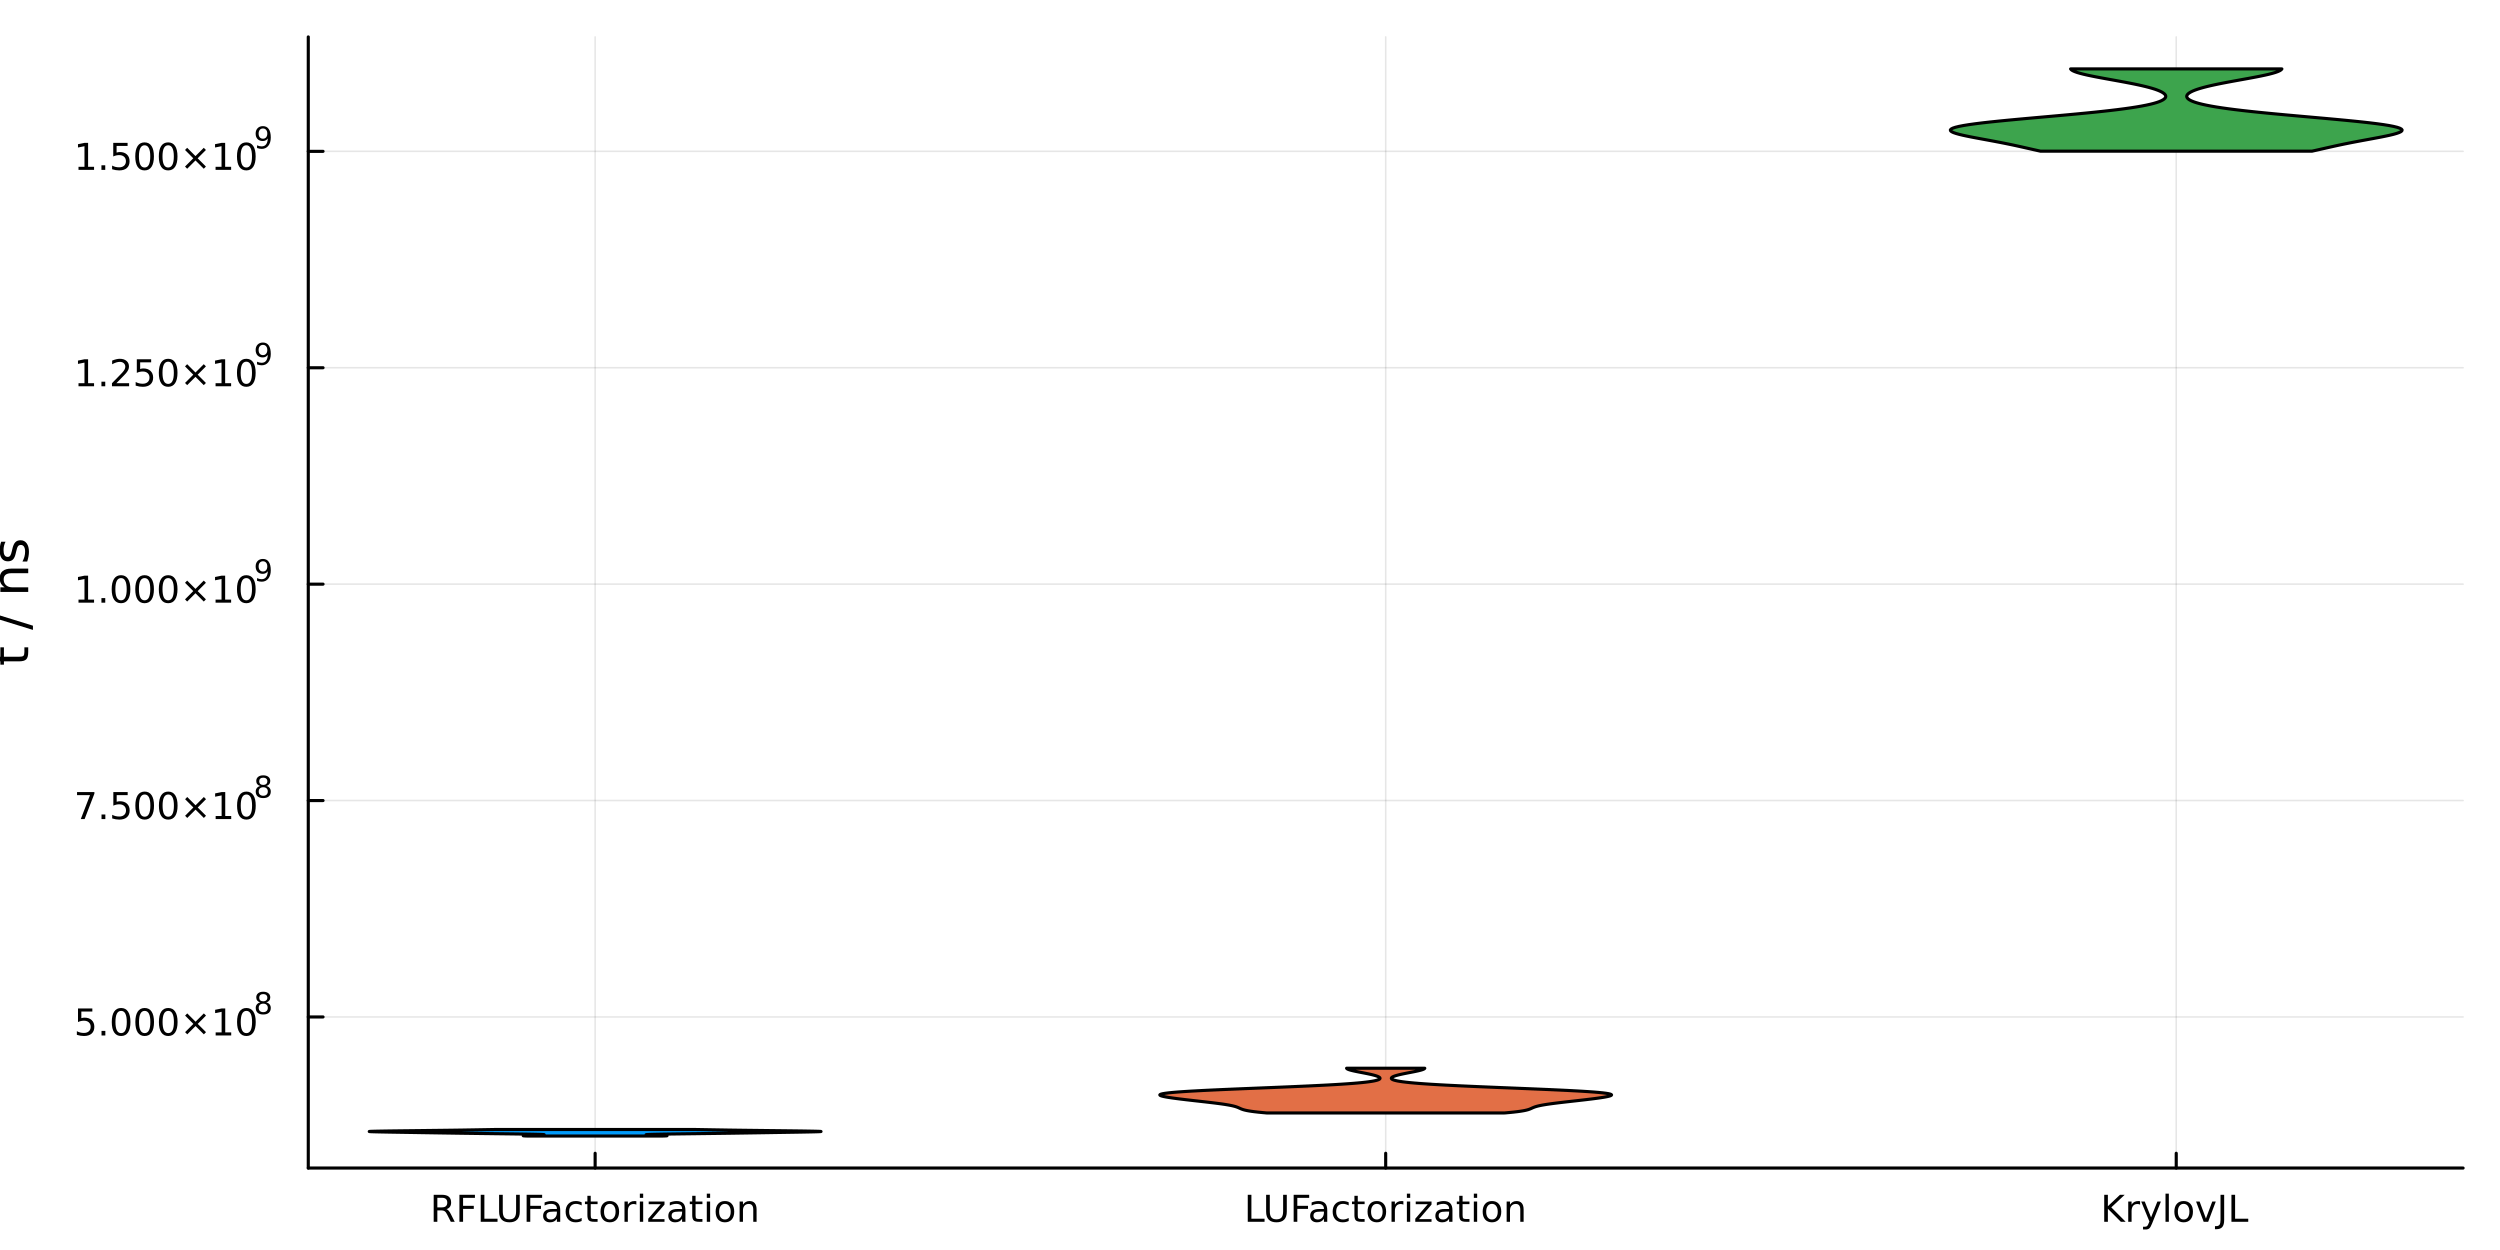 <?xml version="1.0" encoding="utf-8"?>
<svg xmlns="http://www.w3.org/2000/svg" xmlns:xlink="http://www.w3.org/1999/xlink" width="800" height="400" viewBox="0 0 3200 1600">
<rect x="0" y="0" width="3200" height="1600" fill="#333333" stroke="none"/>
<defs>
  <clipPath id="clip770">
    <rect x="0" y="0" width="3200" height="1600"/>
  </clipPath>
</defs>
<path clip-path="url(#clip770)" d="M0 1600 L3200 1600 L3200 0 L0 0  Z" fill="#ffffff" fill-rule="evenodd" fill-opacity="1"/>
<defs>
  <clipPath id="clip771">
    <rect x="640" y="0" width="2241" height="1600"/>
  </clipPath>
</defs>
<path clip-path="url(#clip770)" d="M394.596 1495.09 L3152.76 1495.09 L3152.76 47.244 L394.596 47.244  Z" fill="#ffffff" fill-rule="evenodd" fill-opacity="1"/>
<defs>
  <clipPath id="clip772">
    <rect x="394" y="47" width="2759" height="1449"/>
  </clipPath>
</defs>
<polyline clip-path="url(#clip772)" style="stroke:#000000; stroke-linecap:round; stroke-linejoin:round; stroke-width:2; stroke-opacity:0.1; fill:none" points="761.773,1495.09 761.773,47.244 "/>
<polyline clip-path="url(#clip772)" style="stroke:#000000; stroke-linecap:round; stroke-linejoin:round; stroke-width:2; stroke-opacity:0.1; fill:none" points="1773.68,1495.09 1773.68,47.244 "/>
<polyline clip-path="url(#clip772)" style="stroke:#000000; stroke-linecap:round; stroke-linejoin:round; stroke-width:2; stroke-opacity:0.1; fill:none" points="2785.58,1495.09 2785.58,47.244 "/>
<polyline clip-path="url(#clip772)" style="stroke:#000000; stroke-linecap:round; stroke-linejoin:round; stroke-width:2; stroke-opacity:0.1; fill:none" points="394.596,1301.7 3152.76,1301.7 "/>
<polyline clip-path="url(#clip772)" style="stroke:#000000; stroke-linecap:round; stroke-linejoin:round; stroke-width:2; stroke-opacity:0.1; fill:none" points="394.596,1024.7 3152.76,1024.7 "/>
<polyline clip-path="url(#clip772)" style="stroke:#000000; stroke-linecap:round; stroke-linejoin:round; stroke-width:2; stroke-opacity:0.1; fill:none" points="394.596,747.707 3152.76,747.707 "/>
<polyline clip-path="url(#clip772)" style="stroke:#000000; stroke-linecap:round; stroke-linejoin:round; stroke-width:2; stroke-opacity:0.1; fill:none" points="394.596,470.713 3152.76,470.713 "/>
<polyline clip-path="url(#clip772)" style="stroke:#000000; stroke-linecap:round; stroke-linejoin:round; stroke-width:2; stroke-opacity:0.1; fill:none" points="394.596,193.719 3152.76,193.719 "/>
<polyline clip-path="url(#clip770)" style="stroke:#000000; stroke-linecap:round; stroke-linejoin:round; stroke-width:4; stroke-opacity:1; fill:none" points="394.596,1495.09 3152.76,1495.09 "/>
<polyline clip-path="url(#clip770)" style="stroke:#000000; stroke-linecap:round; stroke-linejoin:round; stroke-width:4; stroke-opacity:1; fill:none" points="761.773,1495.09 761.773,1476.19 "/>
<polyline clip-path="url(#clip770)" style="stroke:#000000; stroke-linecap:round; stroke-linejoin:round; stroke-width:4; stroke-opacity:1; fill:none" points="1773.68,1495.09 1773.68,1476.19 "/>
<polyline clip-path="url(#clip770)" style="stroke:#000000; stroke-linecap:round; stroke-linejoin:round; stroke-width:4; stroke-opacity:1; fill:none" points="2785.58,1495.09 2785.58,1476.19 "/>
<path clip-path="url(#clip770)" d="M571.508 1547.68 Q573.012 1548.19 574.424 1549.86 Q575.859 1551.53 577.295 1554.44 L582.04 1563.89 L577.017 1563.89 L572.596 1555.02 Q570.883 1551.55 569.262 1550.42 Q567.665 1549.28 564.887 1549.28 L559.795 1549.28 L559.795 1563.89 L555.119 1563.89 L555.119 1529.33 L565.674 1529.33 Q571.6 1529.33 574.517 1531.8 Q577.433 1534.28 577.433 1539.28 Q577.433 1542.55 575.906 1544.7 Q574.401 1546.85 571.508 1547.68 M559.795 1533.17 L559.795 1545.44 L565.674 1545.44 Q569.054 1545.44 570.767 1543.89 Q572.503 1542.31 572.503 1539.28 Q572.503 1536.25 570.767 1534.72 Q569.054 1533.17 565.674 1533.17 L559.795 1533.17 Z" fill="#000000" fill-rule="nonzero" fill-opacity="1" /><path clip-path="url(#clip770)" d="M588.058 1529.33 L607.919 1529.33 L607.919 1533.26 L592.734 1533.26 L592.734 1543.45 L606.438 1543.45 L606.438 1547.38 L592.734 1547.38 L592.734 1563.89 L588.058 1563.89 L588.058 1529.33 Z" fill="#000000" fill-rule="nonzero" fill-opacity="1" /><path clip-path="url(#clip770)" d="M615.327 1529.33 L620.003 1529.33 L620.003 1559.95 L636.831 1559.95 L636.831 1563.89 L615.327 1563.89 L615.327 1529.33 Z" fill="#000000" fill-rule="nonzero" fill-opacity="1" /><path clip-path="url(#clip770)" d="M638.845 1529.33 L643.544 1529.33 L643.544 1550.32 Q643.544 1555.88 645.558 1558.33 Q647.572 1560.76 652.086 1560.76 Q656.577 1560.76 658.59 1558.33 Q660.604 1555.88 660.604 1550.32 L660.604 1529.33 L665.303 1529.33 L665.303 1550.9 Q665.303 1557.66 661.947 1561.11 Q658.614 1564.56 652.086 1564.56 Q645.535 1564.56 642.179 1561.11 Q638.845 1557.66 638.845 1550.9 L638.845 1529.33 Z" fill="#000000" fill-rule="nonzero" fill-opacity="1" /><path clip-path="url(#clip770)" d="M674.076 1529.33 L693.938 1529.33 L693.938 1533.26 L678.752 1533.26 L678.752 1543.45 L692.456 1543.45 L692.456 1547.38 L678.752 1547.38 L678.752 1563.89 L674.076 1563.89 L674.076 1529.33 Z" fill="#000000" fill-rule="nonzero" fill-opacity="1" /><path clip-path="url(#clip770)" d="M708.59 1550.86 Q703.428 1550.86 701.437 1552.04 Q699.447 1553.22 699.447 1556.06 Q699.447 1558.33 700.928 1559.67 Q702.433 1560.99 705.002 1560.99 Q708.544 1560.99 710.674 1558.49 Q712.826 1555.97 712.826 1551.8 L712.826 1550.86 L708.59 1550.86 M717.086 1549.1 L717.086 1563.89 L712.826 1563.89 L712.826 1559.95 Q711.368 1562.31 709.192 1563.45 Q707.016 1564.56 703.868 1564.56 Q699.887 1564.56 697.525 1562.34 Q695.187 1560.09 695.187 1556.34 Q695.187 1551.97 698.104 1549.74 Q701.044 1547.52 706.854 1547.52 L712.826 1547.52 L712.826 1547.11 Q712.826 1544.17 710.882 1542.57 Q708.961 1540.95 705.465 1540.95 Q703.243 1540.95 701.137 1541.48 Q699.03 1542.01 697.086 1543.08 L697.086 1539.14 Q699.424 1538.24 701.623 1537.8 Q703.822 1537.34 705.905 1537.34 Q711.53 1537.34 714.308 1540.25 Q717.086 1543.17 717.086 1549.1 Z" fill="#000000" fill-rule="nonzero" fill-opacity="1" /><path clip-path="url(#clip770)" d="M744.516 1538.96 L744.516 1542.94 Q742.71 1541.94 740.882 1541.46 Q739.076 1540.95 737.224 1540.95 Q733.081 1540.95 730.789 1543.59 Q728.498 1546.2 728.498 1550.95 Q728.498 1555.69 730.789 1558.33 Q733.081 1560.95 737.224 1560.95 Q739.076 1560.95 740.882 1560.46 Q742.71 1559.95 744.516 1558.96 L744.516 1562.89 Q742.734 1563.73 740.812 1564.14 Q738.914 1564.56 736.761 1564.56 Q730.905 1564.56 727.456 1560.88 Q724.007 1557.2 724.007 1550.95 Q724.007 1544.61 727.479 1540.97 Q730.974 1537.34 737.039 1537.34 Q739.007 1537.34 740.882 1537.75 Q742.757 1538.15 744.516 1538.96 Z" fill="#000000" fill-rule="nonzero" fill-opacity="1" /><path clip-path="url(#clip770)" d="M756.136 1530.6 L756.136 1537.96 L764.909 1537.96 L764.909 1541.27 L756.136 1541.27 L756.136 1555.35 Q756.136 1558.52 756.993 1559.42 Q757.872 1560.32 760.534 1560.32 L764.909 1560.32 L764.909 1563.89 L760.534 1563.89 Q755.604 1563.89 753.729 1562.06 Q751.854 1560.21 751.854 1555.35 L751.854 1541.27 L748.729 1541.27 L748.729 1537.96 L751.854 1537.96 L751.854 1530.6 L756.136 1530.6 Z" fill="#000000" fill-rule="nonzero" fill-opacity="1" /><path clip-path="url(#clip770)" d="M780.557 1540.95 Q777.132 1540.95 775.141 1543.63 Q773.15 1546.3 773.15 1550.95 Q773.15 1555.6 775.118 1558.29 Q777.108 1560.95 780.557 1560.95 Q783.96 1560.95 785.951 1558.26 Q787.942 1555.58 787.942 1550.95 Q787.942 1546.34 785.951 1543.66 Q783.96 1540.95 780.557 1540.95 M780.557 1537.34 Q786.113 1537.34 789.284 1540.95 Q792.455 1544.56 792.455 1550.95 Q792.455 1557.31 789.284 1560.95 Q786.113 1564.56 780.557 1564.56 Q774.979 1564.56 771.807 1560.95 Q768.659 1557.31 768.659 1550.95 Q768.659 1544.56 771.807 1540.95 Q774.979 1537.34 780.557 1537.34 Z" fill="#000000" fill-rule="nonzero" fill-opacity="1" /><path clip-path="url(#clip770)" d="M814.539 1541.94 Q813.821 1541.53 812.965 1541.34 Q812.131 1541.13 811.113 1541.13 Q807.502 1541.13 805.557 1543.49 Q803.636 1545.83 803.636 1550.23 L803.636 1563.89 L799.354 1563.89 L799.354 1537.96 L803.636 1537.96 L803.636 1541.99 Q804.979 1539.63 807.131 1538.49 Q809.284 1537.34 812.363 1537.34 Q812.803 1537.34 813.335 1537.41 Q813.867 1537.45 814.516 1537.57 L814.539 1541.94 Z" fill="#000000" fill-rule="nonzero" fill-opacity="1" /><path clip-path="url(#clip770)" d="M819.006 1537.96 L823.266 1537.96 L823.266 1563.89 L819.006 1563.89 L819.006 1537.96 M819.006 1527.87 L823.266 1527.87 L823.266 1533.26 L819.006 1533.26 L819.006 1527.87 Z" fill="#000000" fill-rule="nonzero" fill-opacity="1" /><path clip-path="url(#clip770)" d="M830.326 1537.96 L850.557 1537.96 L850.557 1541.85 L834.539 1560.49 L850.557 1560.49 L850.557 1563.89 L829.747 1563.89 L829.747 1560 L845.765 1541.36 L830.326 1541.36 L830.326 1537.96 Z" fill="#000000" fill-rule="nonzero" fill-opacity="1" /><path clip-path="url(#clip770)" d="M868.844 1550.86 Q863.682 1550.86 861.691 1552.04 Q859.701 1553.22 859.701 1556.06 Q859.701 1558.33 861.182 1559.67 Q862.687 1560.99 865.256 1560.99 Q868.798 1560.99 870.927 1558.49 Q873.08 1555.97 873.08 1551.8 L873.08 1550.86 L868.844 1550.86 M877.339 1549.1 L877.339 1563.89 L873.08 1563.89 L873.08 1559.95 Q871.622 1562.31 869.446 1563.45 Q867.27 1564.56 864.122 1564.56 Q860.14 1564.56 857.779 1562.34 Q855.441 1560.09 855.441 1556.34 Q855.441 1551.97 858.358 1549.74 Q861.298 1547.52 867.108 1547.52 L873.08 1547.52 L873.08 1547.11 Q873.08 1544.17 871.136 1542.57 Q869.214 1540.95 865.719 1540.95 Q863.497 1540.95 861.39 1541.48 Q859.284 1542.01 857.339 1543.08 L857.339 1539.14 Q859.677 1538.24 861.876 1537.8 Q864.075 1537.34 866.159 1537.34 Q871.784 1537.34 874.562 1540.25 Q877.339 1543.17 877.339 1549.1 Z" fill="#000000" fill-rule="nonzero" fill-opacity="1" /><path clip-path="url(#clip770)" d="M890.325 1530.6 L890.325 1537.96 L899.098 1537.96 L899.098 1541.27 L890.325 1541.27 L890.325 1555.35 Q890.325 1558.52 891.182 1559.42 Q892.061 1560.32 894.723 1560.32 L899.098 1560.32 L899.098 1563.89 L894.723 1563.89 Q889.793 1563.89 887.918 1562.06 Q886.043 1560.21 886.043 1555.35 L886.043 1541.27 L882.918 1541.27 L882.918 1537.96 L886.043 1537.96 L886.043 1530.6 L890.325 1530.6 Z" fill="#000000" fill-rule="nonzero" fill-opacity="1" /><path clip-path="url(#clip770)" d="M904.7 1537.96 L908.959 1537.96 L908.959 1563.89 L904.7 1563.89 L904.7 1537.96 M904.7 1527.87 L908.959 1527.87 L908.959 1533.26 L904.7 1533.26 L904.7 1527.87 Z" fill="#000000" fill-rule="nonzero" fill-opacity="1" /><path clip-path="url(#clip770)" d="M927.918 1540.95 Q924.492 1540.95 922.501 1543.63 Q920.51 1546.3 920.51 1550.95 Q920.51 1555.6 922.478 1558.29 Q924.469 1560.95 927.918 1560.95 Q931.32 1560.95 933.311 1558.26 Q935.302 1555.58 935.302 1550.95 Q935.302 1546.34 933.311 1543.66 Q931.32 1540.95 927.918 1540.95 M927.918 1537.34 Q933.473 1537.34 936.645 1540.95 Q939.816 1544.56 939.816 1550.95 Q939.816 1557.31 936.645 1560.95 Q933.473 1564.56 927.918 1564.56 Q922.339 1564.56 919.168 1560.95 Q916.02 1557.31 916.02 1550.95 Q916.02 1544.56 919.168 1540.95 Q922.339 1537.34 927.918 1537.34 Z" fill="#000000" fill-rule="nonzero" fill-opacity="1" /><path clip-path="url(#clip770)" d="M968.427 1548.24 L968.427 1563.89 L964.168 1563.89 L964.168 1548.38 Q964.168 1544.7 962.732 1542.87 Q961.297 1541.04 958.427 1541.04 Q954.978 1541.04 952.987 1543.24 Q950.996 1545.44 950.996 1549.24 L950.996 1563.89 L946.714 1563.89 L946.714 1537.96 L950.996 1537.96 L950.996 1541.99 Q952.524 1539.65 954.584 1538.49 Q956.668 1537.34 959.376 1537.34 Q963.843 1537.34 966.135 1540.11 Q968.427 1542.87 968.427 1548.24 Z" fill="#000000" fill-rule="nonzero" fill-opacity="1" /><path clip-path="url(#clip770)" d="M1597.13 1529.33 L1601.8 1529.33 L1601.8 1559.95 L1618.63 1559.95 L1618.63 1563.89 L1597.13 1563.89 L1597.13 1529.33 Z" fill="#000000" fill-rule="nonzero" fill-opacity="1" /><path clip-path="url(#clip770)" d="M1620.64 1529.33 L1625.34 1529.33 L1625.34 1550.32 Q1625.34 1555.88 1627.36 1558.33 Q1629.37 1560.76 1633.89 1560.76 Q1638.38 1560.76 1640.39 1558.33 Q1642.4 1555.88 1642.4 1550.32 L1642.4 1529.33 L1647.1 1529.33 L1647.1 1550.9 Q1647.1 1557.66 1643.75 1561.11 Q1640.41 1564.56 1633.89 1564.56 Q1627.33 1564.56 1623.98 1561.11 Q1620.64 1557.66 1620.64 1550.9 L1620.64 1529.33 Z" fill="#000000" fill-rule="nonzero" fill-opacity="1" /><path clip-path="url(#clip770)" d="M1655.88 1529.33 L1675.74 1529.33 L1675.74 1533.26 L1660.55 1533.26 L1660.55 1543.45 L1674.26 1543.45 L1674.26 1547.38 L1660.55 1547.38 L1660.55 1563.89 L1655.88 1563.89 L1655.88 1529.33 Z" fill="#000000" fill-rule="nonzero" fill-opacity="1" /><path clip-path="url(#clip770)" d="M1690.39 1550.86 Q1685.23 1550.86 1683.24 1552.04 Q1681.25 1553.22 1681.25 1556.06 Q1681.25 1558.33 1682.73 1559.67 Q1684.23 1560.99 1686.8 1560.99 Q1690.34 1560.99 1692.47 1558.49 Q1694.63 1555.97 1694.63 1551.8 L1694.63 1550.86 L1690.39 1550.86 M1698.88 1549.1 L1698.88 1563.89 L1694.63 1563.89 L1694.63 1559.95 Q1693.17 1562.31 1690.99 1563.45 Q1688.82 1564.56 1685.67 1564.56 Q1681.69 1564.56 1679.32 1562.34 Q1676.99 1560.09 1676.99 1556.34 Q1676.99 1551.97 1679.9 1549.74 Q1682.84 1547.52 1688.65 1547.52 L1694.63 1547.52 L1694.63 1547.11 Q1694.63 1544.17 1692.68 1542.57 Q1690.76 1540.95 1687.26 1540.95 Q1685.04 1540.95 1682.94 1541.48 Q1680.83 1542.01 1678.89 1543.08 L1678.89 1539.14 Q1681.22 1538.24 1683.42 1537.8 Q1685.62 1537.34 1687.7 1537.34 Q1693.33 1537.34 1696.11 1540.25 Q1698.88 1543.17 1698.88 1549.1 Z" fill="#000000" fill-rule="nonzero" fill-opacity="1" /><path clip-path="url(#clip770)" d="M1726.32 1538.96 L1726.32 1542.94 Q1724.51 1541.94 1722.68 1541.46 Q1720.88 1540.95 1719.02 1540.95 Q1714.88 1540.95 1712.59 1543.59 Q1710.3 1546.2 1710.3 1550.95 Q1710.3 1555.69 1712.59 1558.33 Q1714.88 1560.95 1719.02 1560.95 Q1720.88 1560.95 1722.68 1560.46 Q1724.51 1559.95 1726.32 1558.96 L1726.32 1562.89 Q1724.53 1563.73 1722.61 1564.14 Q1720.71 1564.56 1718.56 1564.56 Q1712.7 1564.56 1709.26 1560.88 Q1705.81 1557.2 1705.81 1550.95 Q1705.81 1544.61 1709.28 1540.97 Q1712.77 1537.34 1718.84 1537.34 Q1720.81 1537.34 1722.68 1537.75 Q1724.56 1538.15 1726.32 1538.96 Z" fill="#000000" fill-rule="nonzero" fill-opacity="1" /><path clip-path="url(#clip770)" d="M1737.94 1530.6 L1737.94 1537.96 L1746.71 1537.96 L1746.71 1541.27 L1737.94 1541.27 L1737.94 1555.35 Q1737.94 1558.52 1738.79 1559.42 Q1739.67 1560.32 1742.33 1560.32 L1746.71 1560.32 L1746.71 1563.89 L1742.33 1563.89 Q1737.4 1563.89 1735.53 1562.06 Q1733.65 1560.21 1733.65 1555.35 L1733.65 1541.27 L1730.53 1541.27 L1730.53 1537.96 L1733.65 1537.96 L1733.65 1530.6 L1737.94 1530.6 Z" fill="#000000" fill-rule="nonzero" fill-opacity="1" /><path clip-path="url(#clip770)" d="M1762.36 1540.95 Q1758.93 1540.95 1756.94 1543.63 Q1754.95 1546.3 1754.95 1550.95 Q1754.95 1555.6 1756.92 1558.29 Q1758.91 1560.95 1762.36 1560.95 Q1765.76 1560.95 1767.75 1558.26 Q1769.74 1555.58 1769.74 1550.95 Q1769.74 1546.34 1767.75 1543.66 Q1765.76 1540.95 1762.36 1540.95 M1762.36 1537.34 Q1767.91 1537.34 1771.08 1540.95 Q1774.25 1544.56 1774.25 1550.95 Q1774.25 1557.31 1771.08 1560.95 Q1767.91 1564.56 1762.36 1564.56 Q1756.78 1564.56 1753.61 1560.95 Q1750.46 1557.31 1750.46 1550.95 Q1750.46 1544.56 1753.61 1540.95 Q1756.78 1537.34 1762.36 1537.34 Z" fill="#000000" fill-rule="nonzero" fill-opacity="1" /><path clip-path="url(#clip770)" d="M1796.34 1541.94 Q1795.62 1541.53 1794.76 1541.34 Q1793.93 1541.13 1792.91 1541.13 Q1789.3 1541.13 1787.36 1543.49 Q1785.44 1545.83 1785.44 1550.23 L1785.44 1563.89 L1781.15 1563.89 L1781.15 1537.96 L1785.44 1537.96 L1785.44 1541.99 Q1786.78 1539.63 1788.93 1538.49 Q1791.08 1537.34 1794.16 1537.34 Q1794.6 1537.34 1795.13 1537.41 Q1795.67 1537.45 1796.31 1537.57 L1796.34 1541.94 Z" fill="#000000" fill-rule="nonzero" fill-opacity="1" /><path clip-path="url(#clip770)" d="M1800.81 1537.96 L1805.06 1537.96 L1805.06 1563.89 L1800.81 1563.89 L1800.81 1537.96 M1800.81 1527.87 L1805.06 1527.87 L1805.06 1533.26 L1800.81 1533.26 L1800.81 1527.87 Z" fill="#000000" fill-rule="nonzero" fill-opacity="1" /><path clip-path="url(#clip770)" d="M1812.13 1537.96 L1832.36 1537.96 L1832.36 1541.85 L1816.34 1560.49 L1832.36 1560.49 L1832.36 1563.89 L1811.55 1563.89 L1811.55 1560 L1827.56 1541.36 L1812.13 1541.36 L1812.13 1537.96 Z" fill="#000000" fill-rule="nonzero" fill-opacity="1" /><path clip-path="url(#clip770)" d="M1850.64 1550.86 Q1845.48 1550.86 1843.49 1552.04 Q1841.5 1553.22 1841.5 1556.06 Q1841.5 1558.33 1842.98 1559.67 Q1844.49 1560.99 1847.06 1560.99 Q1850.6 1560.99 1852.73 1558.49 Q1854.88 1555.97 1854.88 1551.8 L1854.88 1550.86 L1850.64 1550.86 M1859.14 1549.1 L1859.14 1563.89 L1854.88 1563.89 L1854.88 1559.95 Q1853.42 1562.31 1851.25 1563.45 Q1849.07 1564.56 1845.92 1564.56 Q1841.94 1564.56 1839.58 1562.34 Q1837.24 1560.09 1837.24 1556.34 Q1837.24 1551.97 1840.16 1549.74 Q1843.1 1547.52 1848.91 1547.52 L1854.88 1547.52 L1854.88 1547.11 Q1854.88 1544.17 1852.93 1542.57 Q1851.01 1540.95 1847.52 1540.95 Q1845.3 1540.95 1843.19 1541.48 Q1841.08 1542.01 1839.14 1543.08 L1839.14 1539.14 Q1841.48 1538.24 1843.68 1537.8 Q1845.87 1537.34 1847.96 1537.34 Q1853.58 1537.34 1856.36 1540.25 Q1859.14 1543.17 1859.14 1549.1 Z" fill="#000000" fill-rule="nonzero" fill-opacity="1" /><path clip-path="url(#clip770)" d="M1872.12 1530.6 L1872.12 1537.96 L1880.9 1537.96 L1880.9 1541.27 L1872.12 1541.27 L1872.12 1555.35 Q1872.12 1558.52 1872.98 1559.42 Q1873.86 1560.32 1876.52 1560.32 L1880.9 1560.32 L1880.9 1563.89 L1876.52 1563.89 Q1871.59 1563.89 1869.72 1562.06 Q1867.84 1560.21 1867.84 1555.35 L1867.84 1541.27 L1864.72 1541.27 L1864.72 1537.96 L1867.84 1537.96 L1867.84 1530.6 L1872.12 1530.6 Z" fill="#000000" fill-rule="nonzero" fill-opacity="1" /><path clip-path="url(#clip770)" d="M1886.5 1537.96 L1890.76 1537.96 L1890.76 1563.89 L1886.5 1563.89 L1886.5 1537.96 M1886.5 1527.87 L1890.76 1527.87 L1890.76 1533.26 L1886.5 1533.26 L1886.5 1527.87 Z" fill="#000000" fill-rule="nonzero" fill-opacity="1" /><path clip-path="url(#clip770)" d="M1909.72 1540.95 Q1906.29 1540.95 1904.3 1543.63 Q1902.31 1546.3 1902.31 1550.95 Q1902.31 1555.6 1904.28 1558.29 Q1906.27 1560.95 1909.72 1560.95 Q1913.12 1560.95 1915.11 1558.26 Q1917.1 1555.58 1917.1 1550.95 Q1917.1 1546.34 1915.11 1543.66 Q1913.12 1540.95 1909.72 1540.95 M1909.72 1537.34 Q1915.27 1537.34 1918.44 1540.95 Q1921.62 1544.56 1921.62 1550.95 Q1921.62 1557.31 1918.44 1560.95 Q1915.27 1564.56 1909.72 1564.56 Q1904.14 1564.56 1900.97 1560.95 Q1897.82 1557.31 1897.82 1550.95 Q1897.82 1544.56 1900.97 1540.95 Q1904.14 1537.34 1909.72 1537.34 Z" fill="#000000" fill-rule="nonzero" fill-opacity="1" /><path clip-path="url(#clip770)" d="M1950.23 1548.24 L1950.23 1563.89 L1945.97 1563.89 L1945.97 1548.38 Q1945.97 1544.7 1944.53 1542.87 Q1943.1 1541.04 1940.23 1541.04 Q1936.78 1541.04 1934.79 1543.24 Q1932.8 1545.44 1932.8 1549.24 L1932.8 1563.89 L1928.51 1563.89 L1928.51 1537.96 L1932.8 1537.96 L1932.8 1541.99 Q1934.32 1539.65 1936.38 1538.49 Q1938.47 1537.34 1941.18 1537.34 Q1945.64 1537.34 1947.93 1540.11 Q1950.23 1542.87 1950.23 1548.24 Z" fill="#000000" fill-rule="nonzero" fill-opacity="1" /><path clip-path="url(#clip770)" d="M2693.4 1529.33 L2698.08 1529.33 L2698.08 1543.93 L2713.59 1529.33 L2719.61 1529.33 L2702.45 1545.44 L2720.83 1563.89 L2714.68 1563.89 L2698.08 1547.24 L2698.08 1563.89 L2693.4 1563.89 L2693.4 1529.33 Z" fill="#000000" fill-rule="nonzero" fill-opacity="1" /><path clip-path="url(#clip770)" d="M2739.33 1541.94 Q2738.61 1541.53 2737.76 1541.34 Q2736.92 1541.13 2735.9 1541.13 Q2732.29 1541.13 2730.35 1543.49 Q2728.43 1545.83 2728.43 1550.23 L2728.43 1563.89 L2724.14 1563.89 L2724.14 1537.96 L2728.43 1537.96 L2728.43 1541.99 Q2729.77 1539.63 2731.92 1538.49 Q2734.08 1537.34 2737.15 1537.34 Q2737.59 1537.34 2738.13 1537.41 Q2738.66 1537.45 2739.31 1537.57 L2739.33 1541.94 Z" fill="#000000" fill-rule="nonzero" fill-opacity="1" /><path clip-path="url(#clip770)" d="M2754.58 1566.3 Q2752.78 1570.92 2751.07 1572.34 Q2749.35 1573.75 2746.48 1573.75 L2743.08 1573.75 L2743.08 1570.18 L2745.58 1570.18 Q2747.34 1570.18 2748.31 1569.35 Q2749.28 1568.52 2750.46 1565.42 L2751.23 1563.47 L2740.74 1537.96 L2745.26 1537.96 L2753.36 1558.24 L2761.46 1537.96 L2765.97 1537.96 L2754.58 1566.3 Z" fill="#000000" fill-rule="nonzero" fill-opacity="1" /><path clip-path="url(#clip770)" d="M2771.85 1527.87 L2776.11 1527.87 L2776.11 1563.89 L2771.85 1563.89 L2771.85 1527.87 Z" fill="#000000" fill-rule="nonzero" fill-opacity="1" /><path clip-path="url(#clip770)" d="M2795.07 1540.95 Q2791.64 1540.95 2789.65 1543.63 Q2787.66 1546.3 2787.66 1550.95 Q2787.66 1555.6 2789.63 1558.29 Q2791.62 1560.95 2795.07 1560.95 Q2798.47 1560.95 2800.46 1558.26 Q2802.45 1555.58 2802.45 1550.95 Q2802.45 1546.34 2800.46 1543.66 Q2798.47 1540.95 2795.07 1540.95 M2795.07 1537.34 Q2800.63 1537.34 2803.8 1540.95 Q2806.97 1544.56 2806.97 1550.95 Q2806.97 1557.31 2803.8 1560.95 Q2800.63 1564.56 2795.07 1564.56 Q2789.49 1564.56 2786.32 1560.95 Q2783.17 1557.31 2783.17 1550.95 Q2783.17 1544.56 2786.32 1540.95 Q2789.49 1537.34 2795.07 1537.34 Z" fill="#000000" fill-rule="nonzero" fill-opacity="1" /><path clip-path="url(#clip770)" d="M2810.97 1537.96 L2815.49 1537.96 L2823.59 1559.72 L2831.69 1537.96 L2836.2 1537.96 L2826.48 1563.89 L2820.7 1563.89 L2810.97 1537.96 Z" fill="#000000" fill-rule="nonzero" fill-opacity="1" /><path clip-path="url(#clip770)" d="M2842.27 1529.33 L2846.94 1529.33 L2846.94 1561.48 Q2846.94 1567.73 2844.56 1570.55 Q2842.2 1573.38 2836.95 1573.38 L2835.16 1573.38 L2835.16 1569.44 L2836.62 1569.44 Q2839.72 1569.44 2841 1567.71 Q2842.27 1565.97 2842.27 1561.48 L2842.27 1529.33 Z" fill="#000000" fill-rule="nonzero" fill-opacity="1" /><path clip-path="url(#clip770)" d="M2856.25 1529.33 L2860.93 1529.33 L2860.93 1559.95 L2877.75 1559.95 L2877.75 1563.89 L2856.25 1563.89 L2856.25 1529.33 Z" fill="#000000" fill-rule="nonzero" fill-opacity="1" /><polyline clip-path="url(#clip770)" style="stroke:#000000; stroke-linecap:round; stroke-linejoin:round; stroke-width:4; stroke-opacity:1; fill:none" points="394.596,1495.09 394.596,47.244 "/>
<polyline clip-path="url(#clip770)" style="stroke:#000000; stroke-linecap:round; stroke-linejoin:round; stroke-width:4; stroke-opacity:1; fill:none" points="394.596,1301.7 413.494,1301.7 "/>
<polyline clip-path="url(#clip770)" style="stroke:#000000; stroke-linecap:round; stroke-linejoin:round; stroke-width:4; stroke-opacity:1; fill:none" points="394.596,1024.7 413.494,1024.7 "/>
<polyline clip-path="url(#clip770)" style="stroke:#000000; stroke-linecap:round; stroke-linejoin:round; stroke-width:4; stroke-opacity:1; fill:none" points="394.596,747.707 413.494,747.707 "/>
<polyline clip-path="url(#clip770)" style="stroke:#000000; stroke-linecap:round; stroke-linejoin:round; stroke-width:4; stroke-opacity:1; fill:none" points="394.596,470.713 413.494,470.713 "/>
<polyline clip-path="url(#clip770)" style="stroke:#000000; stroke-linecap:round; stroke-linejoin:round; stroke-width:4; stroke-opacity:1; fill:none" points="394.596,193.719 413.494,193.719 "/>
<path clip-path="url(#clip770)" d="M99.838 1290.86 L118.195 1290.86 L118.195 1294.8 L104.121 1294.8 L104.121 1303.27 Q105.139 1302.92 106.158 1302.76 Q107.176 1302.58 108.195 1302.58 Q113.982 1302.58 117.362 1305.75 Q120.741 1308.92 120.741 1314.33 Q120.741 1319.91 117.269 1323.02 Q113.797 1326.09 107.477 1326.09 Q105.301 1326.09 103.033 1325.72 Q100.788 1325.35 98.38 1324.61 L98.38 1319.91 Q100.463 1321.05 102.686 1321.6 Q104.908 1322.16 107.385 1322.16 Q111.389 1322.16 113.727 1320.05 Q116.065 1317.95 116.065 1314.33 Q116.065 1310.72 113.727 1308.62 Q111.389 1306.51 107.385 1306.51 Q105.51 1306.51 103.635 1306.93 Q101.783 1307.34 99.838 1308.22 L99.838 1290.86 Z" fill="#000000" fill-rule="nonzero" fill-opacity="1" /><path clip-path="url(#clip770)" d="M129.954 1319.54 L134.838 1319.54 L134.838 1325.42 L129.954 1325.42 L129.954 1319.54 Z" fill="#000000" fill-rule="nonzero" fill-opacity="1" /><path clip-path="url(#clip770)" d="M155.023 1293.94 Q151.412 1293.94 149.584 1297.51 Q147.778 1301.05 147.778 1308.18 Q147.778 1315.28 149.584 1318.85 Q151.412 1322.39 155.023 1322.39 Q158.658 1322.39 160.463 1318.85 Q162.292 1315.28 162.292 1308.18 Q162.292 1301.05 160.463 1297.51 Q158.658 1293.94 155.023 1293.94 M155.023 1290.24 Q160.834 1290.24 163.889 1294.84 Q166.968 1299.43 166.968 1308.18 Q166.968 1316.9 163.889 1321.51 Q160.834 1326.09 155.023 1326.09 Q149.213 1326.09 146.135 1321.51 Q143.079 1316.9 143.079 1308.18 Q143.079 1299.43 146.135 1294.84 Q149.213 1290.24 155.023 1290.24 Z" fill="#000000" fill-rule="nonzero" fill-opacity="1" /><path clip-path="url(#clip770)" d="M185.185 1293.94 Q181.574 1293.94 179.745 1297.51 Q177.94 1301.05 177.94 1308.18 Q177.94 1315.28 179.745 1318.85 Q181.574 1322.39 185.185 1322.39 Q188.819 1322.39 190.625 1318.85 Q192.454 1315.28 192.454 1308.18 Q192.454 1301.05 190.625 1297.51 Q188.819 1293.94 185.185 1293.94 M185.185 1290.24 Q190.995 1290.24 194.051 1294.84 Q197.13 1299.43 197.13 1308.18 Q197.13 1316.9 194.051 1321.51 Q190.995 1326.09 185.185 1326.09 Q179.375 1326.09 176.296 1321.51 Q173.241 1316.9 173.241 1308.18 Q173.241 1299.43 176.296 1294.84 Q179.375 1290.24 185.185 1290.24 Z" fill="#000000" fill-rule="nonzero" fill-opacity="1" /><path clip-path="url(#clip770)" d="M215.347 1293.94 Q211.736 1293.94 209.907 1297.51 Q208.102 1301.05 208.102 1308.18 Q208.102 1315.28 209.907 1318.85 Q211.736 1322.39 215.347 1322.39 Q218.981 1322.39 220.787 1318.85 Q222.616 1315.28 222.616 1308.18 Q222.616 1301.05 220.787 1297.51 Q218.981 1293.94 215.347 1293.94 M215.347 1290.24 Q221.157 1290.24 224.213 1294.84 Q227.292 1299.43 227.292 1308.18 Q227.292 1316.9 224.213 1321.51 Q221.157 1326.09 215.347 1326.09 Q209.537 1326.09 206.458 1321.51 Q203.403 1316.9 203.403 1308.18 Q203.403 1299.43 206.458 1294.84 Q209.537 1290.24 215.347 1290.24 Z" fill="#000000" fill-rule="nonzero" fill-opacity="1" /><path clip-path="url(#clip770)" d="M263.68 1299.96 L253.102 1310.58 L263.68 1321.16 L260.926 1323.96 L250.301 1313.34 L239.676 1323.96 L236.944 1321.16 L247.5 1310.58 L236.944 1299.96 L239.676 1297.16 L250.301 1307.78 L260.926 1297.16 L263.68 1299.96 Z" fill="#000000" fill-rule="nonzero" fill-opacity="1" /><path clip-path="url(#clip770)" d="M276.041 1321.49 L283.68 1321.49 L283.68 1295.12 L275.37 1296.79 L275.37 1292.53 L283.634 1290.86 L288.31 1290.86 L288.31 1321.49 L295.949 1321.49 L295.949 1325.42 L276.041 1325.42 L276.041 1321.49 Z" fill="#000000" fill-rule="nonzero" fill-opacity="1" /><path clip-path="url(#clip770)" d="M315.393 1293.94 Q311.782 1293.94 309.953 1297.51 Q308.148 1301.05 308.148 1308.18 Q308.148 1315.28 309.953 1318.85 Q311.782 1322.39 315.393 1322.39 Q319.027 1322.39 320.833 1318.85 Q322.661 1315.28 322.661 1308.18 Q322.661 1301.05 320.833 1297.51 Q319.027 1293.94 315.393 1293.94 M315.393 1290.24 Q321.203 1290.24 324.259 1294.84 Q327.337 1299.43 327.337 1308.18 Q327.337 1316.9 324.259 1321.51 Q321.203 1326.09 315.393 1326.09 Q309.583 1326.09 306.504 1321.51 Q303.449 1316.9 303.449 1308.18 Q303.449 1299.43 306.504 1294.84 Q309.583 1290.24 315.393 1290.24 Z" fill="#000000" fill-rule="nonzero" fill-opacity="1" /><path clip-path="url(#clip770)" d="M336.967 1284.68 Q334.259 1284.68 332.697 1286.13 Q331.155 1287.57 331.155 1290.11 Q331.155 1292.65 332.697 1294.1 Q334.259 1295.55 336.967 1295.55 Q339.675 1295.55 341.236 1294.1 Q342.797 1292.63 342.797 1290.11 Q342.797 1287.57 341.236 1286.13 Q339.694 1284.68 336.967 1284.68 M333.168 1283.06 Q330.723 1282.46 329.35 1280.78 Q327.996 1279.11 327.996 1276.7 Q327.996 1273.34 330.384 1271.38 Q332.792 1269.42 336.967 1269.42 Q341.161 1269.42 343.55 1271.38 Q345.938 1273.34 345.938 1276.7 Q345.938 1279.11 344.565 1280.78 Q343.211 1282.46 340.785 1283.06 Q343.531 1283.7 345.054 1285.56 Q346.596 1287.42 346.596 1290.11 Q346.596 1294.19 344.095 1296.38 Q341.612 1298.56 336.967 1298.56 Q332.321 1298.56 329.82 1296.38 Q327.337 1294.19 327.337 1290.11 Q327.337 1287.42 328.88 1285.56 Q330.422 1283.7 333.168 1283.06 M331.776 1277.06 Q331.776 1279.24 333.13 1280.46 Q334.503 1281.69 336.967 1281.69 Q339.412 1281.69 340.785 1280.46 Q342.177 1279.24 342.177 1277.06 Q342.177 1274.88 340.785 1273.66 Q339.412 1272.43 336.967 1272.43 Q334.503 1272.43 333.13 1273.66 Q331.776 1274.88 331.776 1277.06 Z" fill="#000000" fill-rule="nonzero" fill-opacity="1" /><path clip-path="url(#clip770)" d="M98.612 1013.87 L120.834 1013.87 L120.834 1015.86 L108.288 1048.43 L103.403 1048.43 L115.209 1017.8 L98.612 1017.8 L98.612 1013.87 Z" fill="#000000" fill-rule="nonzero" fill-opacity="1" /><path clip-path="url(#clip770)" d="M129.954 1042.55 L134.838 1042.55 L134.838 1048.43 L129.954 1048.43 L129.954 1042.55 Z" fill="#000000" fill-rule="nonzero" fill-opacity="1" /><path clip-path="url(#clip770)" d="M145.07 1013.87 L163.426 1013.87 L163.426 1017.8 L149.352 1017.8 L149.352 1026.28 Q150.371 1025.93 151.389 1025.77 Q152.408 1025.58 153.426 1025.58 Q159.213 1025.58 162.593 1028.75 Q165.972 1031.92 165.972 1037.34 Q165.972 1042.92 162.5 1046.02 Q159.028 1049.1 152.709 1049.1 Q150.533 1049.1 148.264 1048.73 Q146.019 1048.36 143.611 1047.62 L143.611 1042.92 Q145.695 1044.05 147.917 1044.61 Q150.139 1045.16 152.616 1045.16 Q156.621 1045.16 158.959 1043.06 Q161.296 1040.95 161.296 1037.34 Q161.296 1033.73 158.959 1031.62 Q156.621 1029.52 152.616 1029.52 Q150.741 1029.52 148.866 1029.93 Q147.014 1030.35 145.07 1031.23 L145.07 1013.87 Z" fill="#000000" fill-rule="nonzero" fill-opacity="1" /><path clip-path="url(#clip770)" d="M185.185 1016.95 Q181.574 1016.95 179.745 1020.51 Q177.94 1024.05 177.94 1031.18 Q177.94 1038.29 179.745 1041.85 Q181.574 1045.4 185.185 1045.4 Q188.819 1045.4 190.625 1041.85 Q192.454 1038.29 192.454 1031.18 Q192.454 1024.05 190.625 1020.51 Q188.819 1016.95 185.185 1016.95 M185.185 1013.24 Q190.995 1013.24 194.051 1017.85 Q197.13 1022.43 197.13 1031.18 Q197.13 1039.91 194.051 1044.52 Q190.995 1049.1 185.185 1049.1 Q179.375 1049.1 176.296 1044.52 Q173.241 1039.91 173.241 1031.18 Q173.241 1022.43 176.296 1017.85 Q179.375 1013.24 185.185 1013.24 Z" fill="#000000" fill-rule="nonzero" fill-opacity="1" /><path clip-path="url(#clip770)" d="M215.347 1016.95 Q211.736 1016.95 209.907 1020.51 Q208.102 1024.05 208.102 1031.18 Q208.102 1038.29 209.907 1041.85 Q211.736 1045.4 215.347 1045.4 Q218.981 1045.4 220.787 1041.85 Q222.616 1038.29 222.616 1031.18 Q222.616 1024.05 220.787 1020.51 Q218.981 1016.95 215.347 1016.95 M215.347 1013.24 Q221.157 1013.24 224.213 1017.85 Q227.292 1022.43 227.292 1031.18 Q227.292 1039.91 224.213 1044.52 Q221.157 1049.1 215.347 1049.1 Q209.537 1049.1 206.458 1044.52 Q203.403 1039.91 203.403 1031.18 Q203.403 1022.43 206.458 1017.85 Q209.537 1013.24 215.347 1013.24 Z" fill="#000000" fill-rule="nonzero" fill-opacity="1" /><path clip-path="url(#clip770)" d="M263.68 1022.97 L253.102 1033.59 L263.68 1044.17 L260.926 1046.97 L250.301 1036.35 L239.676 1046.97 L236.944 1044.17 L247.5 1033.59 L236.944 1022.97 L239.676 1020.16 L250.301 1030.79 L260.926 1020.16 L263.68 1022.97 Z" fill="#000000" fill-rule="nonzero" fill-opacity="1" /><path clip-path="url(#clip770)" d="M276.041 1044.49 L283.68 1044.49 L283.68 1018.13 L275.37 1019.79 L275.37 1015.54 L283.634 1013.87 L288.31 1013.87 L288.31 1044.49 L295.949 1044.49 L295.949 1048.43 L276.041 1048.43 L276.041 1044.49 Z" fill="#000000" fill-rule="nonzero" fill-opacity="1" /><path clip-path="url(#clip770)" d="M315.393 1016.95 Q311.782 1016.95 309.953 1020.51 Q308.148 1024.05 308.148 1031.18 Q308.148 1038.29 309.953 1041.85 Q311.782 1045.4 315.393 1045.4 Q319.027 1045.4 320.833 1041.85 Q322.661 1038.29 322.661 1031.18 Q322.661 1024.05 320.833 1020.51 Q319.027 1016.95 315.393 1016.95 M315.393 1013.24 Q321.203 1013.24 324.259 1017.85 Q327.337 1022.43 327.337 1031.18 Q327.337 1039.91 324.259 1044.52 Q321.203 1049.1 315.393 1049.1 Q309.583 1049.1 306.504 1044.52 Q303.449 1039.91 303.449 1031.18 Q303.449 1022.43 306.504 1017.85 Q309.583 1013.24 315.393 1013.24 Z" fill="#000000" fill-rule="nonzero" fill-opacity="1" /><path clip-path="url(#clip770)" d="M336.967 1007.68 Q334.259 1007.68 332.697 1009.13 Q331.155 1010.58 331.155 1013.12 Q331.155 1015.66 332.697 1017.11 Q334.259 1018.55 336.967 1018.55 Q339.675 1018.55 341.236 1017.11 Q342.797 1015.64 342.797 1013.12 Q342.797 1010.58 341.236 1009.13 Q339.694 1007.68 336.967 1007.68 M333.168 1006.07 Q330.723 1005.46 329.35 1003.79 Q327.996 1002.12 327.996 999.709 Q327.996 996.343 330.384 994.387 Q332.792 992.431 336.967 992.431 Q341.161 992.431 343.55 994.387 Q345.938 996.343 345.938 999.709 Q345.938 1002.12 344.565 1003.79 Q343.211 1005.46 340.785 1006.07 Q343.531 1006.71 345.054 1008.57 Q346.596 1010.43 346.596 1013.12 Q346.596 1017.2 344.095 1019.38 Q341.612 1021.56 336.967 1021.56 Q332.321 1021.56 329.82 1019.38 Q327.337 1017.2 327.337 1013.12 Q327.337 1010.43 328.88 1008.57 Q330.422 1006.71 333.168 1006.07 M331.776 1000.07 Q331.776 1002.25 333.13 1003.47 Q334.503 1004.69 336.967 1004.69 Q339.412 1004.69 340.785 1003.47 Q342.177 1002.25 342.177 1000.07 Q342.177 997.885 340.785 996.662 Q339.412 995.44 336.967 995.44 Q334.503 995.44 333.13 996.662 Q331.776 997.885 331.776 1000.07 Z" fill="#000000" fill-rule="nonzero" fill-opacity="1" /><path clip-path="url(#clip770)" d="M100.49 767.5 L108.128 767.5 L108.128 741.134 L99.818 742.801 L99.818 738.541 L108.082 736.875 L112.758 736.875 L112.758 767.5 L120.397 767.5 L120.397 771.435 L100.49 771.435 L100.49 767.5 Z" fill="#000000" fill-rule="nonzero" fill-opacity="1" /><path clip-path="url(#clip770)" d="M129.841 765.555 L134.725 765.555 L134.725 771.435 L129.841 771.435 L129.841 765.555 Z" fill="#000000" fill-rule="nonzero" fill-opacity="1" /><path clip-path="url(#clip770)" d="M154.911 739.953 Q151.299 739.953 149.471 743.518 Q147.665 747.06 147.665 754.189 Q147.665 761.296 149.471 764.861 Q151.299 768.402 154.911 768.402 Q158.545 768.402 160.35 764.861 Q162.179 761.296 162.179 754.189 Q162.179 747.06 160.35 743.518 Q158.545 739.953 154.911 739.953 M154.911 736.25 Q160.721 736.25 163.776 740.856 Q166.855 745.439 166.855 754.189 Q166.855 762.916 163.776 767.523 Q160.721 772.106 154.911 772.106 Q149.1 772.106 146.022 767.523 Q142.966 762.916 142.966 754.189 Q142.966 745.439 146.022 740.856 Q149.1 736.25 154.911 736.25 Z" fill="#000000" fill-rule="nonzero" fill-opacity="1" /><path clip-path="url(#clip770)" d="M185.072 739.953 Q181.461 739.953 179.633 743.518 Q177.827 747.06 177.827 754.189 Q177.827 761.296 179.633 764.861 Q181.461 768.402 185.072 768.402 Q188.707 768.402 190.512 764.861 Q192.341 761.296 192.341 754.189 Q192.341 747.06 190.512 743.518 Q188.707 739.953 185.072 739.953 M185.072 736.25 Q190.883 736.25 193.938 740.856 Q197.017 745.439 197.017 754.189 Q197.017 762.916 193.938 767.523 Q190.883 772.106 185.072 772.106 Q179.262 772.106 176.184 767.523 Q173.128 762.916 173.128 754.189 Q173.128 745.439 176.184 740.856 Q179.262 736.25 185.072 736.25 Z" fill="#000000" fill-rule="nonzero" fill-opacity="1" /><path clip-path="url(#clip770)" d="M215.234 739.953 Q211.623 739.953 209.794 743.518 Q207.989 747.06 207.989 754.189 Q207.989 761.296 209.794 764.861 Q211.623 768.402 215.234 768.402 Q218.869 768.402 220.674 764.861 Q222.503 761.296 222.503 754.189 Q222.503 747.06 220.674 743.518 Q218.869 739.953 215.234 739.953 M215.234 736.25 Q221.044 736.25 224.1 740.856 Q227.179 745.439 227.179 754.189 Q227.179 762.916 224.1 767.523 Q221.044 772.106 215.234 772.106 Q209.424 772.106 206.345 767.523 Q203.29 762.916 203.29 754.189 Q203.29 745.439 206.345 740.856 Q209.424 736.25 215.234 736.25 Z" fill="#000000" fill-rule="nonzero" fill-opacity="1" /><path clip-path="url(#clip770)" d="M263.567 745.972 L252.989 756.597 L263.567 767.175 L260.813 769.976 L250.188 759.351 L239.563 769.976 L236.831 767.175 L247.387 756.597 L236.831 745.972 L239.563 743.171 L250.188 753.796 L260.813 743.171 L263.567 745.972 Z" fill="#000000" fill-rule="nonzero" fill-opacity="1" /><path clip-path="url(#clip770)" d="M275.928 767.5 L283.567 767.5 L283.567 741.134 L275.257 742.801 L275.257 738.541 L283.521 736.875 L288.197 736.875 L288.197 767.5 L295.836 767.5 L295.836 771.435 L275.928 771.435 L275.928 767.5 Z" fill="#000000" fill-rule="nonzero" fill-opacity="1" /><path clip-path="url(#clip770)" d="M315.28 739.953 Q311.669 739.953 309.84 743.518 Q308.035 747.06 308.035 754.189 Q308.035 761.296 309.84 764.861 Q311.669 768.402 315.28 768.402 Q318.914 768.402 320.72 764.861 Q322.549 761.296 322.549 754.189 Q322.549 747.06 320.72 743.518 Q318.914 739.953 315.28 739.953 M315.28 736.25 Q321.09 736.25 324.146 740.856 Q327.224 745.439 327.224 754.189 Q327.224 762.916 324.146 767.523 Q321.09 772.106 315.28 772.106 Q309.47 772.106 306.391 767.523 Q303.336 762.916 303.336 754.189 Q303.336 745.439 306.391 740.856 Q309.47 736.25 315.28 736.25 Z" fill="#000000" fill-rule="nonzero" fill-opacity="1" /><path clip-path="url(#clip770)" d="M329.03 743.441 L329.03 739.981 Q330.459 740.658 331.926 741.015 Q333.393 741.372 334.804 741.372 Q338.566 741.372 340.54 738.852 Q342.534 736.313 342.816 731.16 Q341.725 732.777 340.051 733.642 Q338.377 734.508 336.346 734.508 Q332.133 734.508 329.669 731.968 Q327.224 729.411 327.224 724.991 Q327.224 720.665 329.782 718.051 Q332.34 715.436 336.591 715.436 Q341.462 715.436 344.02 719.179 Q346.596 722.903 346.596 730.012 Q346.596 736.652 343.437 740.62 Q340.296 744.57 334.973 744.57 Q333.544 744.57 332.077 744.288 Q330.61 744.005 329.03 743.441 M336.591 731.536 Q339.149 731.536 340.634 729.787 Q342.139 728.038 342.139 724.991 Q342.139 721.963 340.634 720.214 Q339.149 718.446 336.591 718.446 Q334.033 718.446 332.528 720.214 Q331.042 721.963 331.042 724.991 Q331.042 728.038 332.528 729.787 Q334.033 731.536 336.591 731.536 Z" fill="#000000" fill-rule="nonzero" fill-opacity="1" /><path clip-path="url(#clip770)" d="M100.49 490.505 L108.128 490.505 L108.128 464.14 L99.818 465.806 L99.818 461.547 L108.082 459.881 L112.758 459.881 L112.758 490.505 L120.397 490.505 L120.397 494.441 L100.49 494.441 L100.49 490.505 Z" fill="#000000" fill-rule="nonzero" fill-opacity="1" /><path clip-path="url(#clip770)" d="M129.841 488.561 L134.725 488.561 L134.725 494.441 L129.841 494.441 L129.841 488.561 Z" fill="#000000" fill-rule="nonzero" fill-opacity="1" /><path clip-path="url(#clip770)" d="M148.938 490.505 L165.258 490.505 L165.258 494.441 L143.313 494.441 L143.313 490.505 Q145.975 487.751 150.559 483.121 Q155.165 478.468 156.346 477.126 Q158.591 474.603 159.471 472.867 Q160.373 471.107 160.373 469.418 Q160.373 466.663 158.429 464.927 Q156.508 463.191 153.406 463.191 Q151.207 463.191 148.753 463.955 Q146.323 464.719 143.545 466.269 L143.545 461.547 Q146.369 460.413 148.823 459.834 Q151.276 459.256 153.313 459.256 Q158.684 459.256 161.878 461.941 Q165.073 464.626 165.073 469.117 Q165.073 471.246 164.262 473.168 Q163.475 475.066 161.369 477.658 Q160.79 478.33 157.688 481.547 Q154.586 484.742 148.938 490.505 Z" fill="#000000" fill-rule="nonzero" fill-opacity="1" /><path clip-path="url(#clip770)" d="M175.119 459.881 L193.475 459.881 L193.475 463.816 L179.401 463.816 L179.401 472.288 Q180.42 471.941 181.438 471.779 Q182.457 471.593 183.475 471.593 Q189.262 471.593 192.642 474.765 Q196.021 477.936 196.021 483.353 Q196.021 488.931 192.549 492.033 Q189.077 495.112 182.758 495.112 Q180.582 495.112 178.313 494.742 Q176.068 494.371 173.66 493.63 L173.66 488.931 Q175.744 490.066 177.966 490.621 Q180.188 491.177 182.665 491.177 Q186.67 491.177 189.008 489.07 Q191.346 486.964 191.346 483.353 Q191.346 479.742 189.008 477.635 Q186.67 475.529 182.665 475.529 Q180.79 475.529 178.915 475.945 Q177.063 476.362 175.119 477.242 L175.119 459.881 Z" fill="#000000" fill-rule="nonzero" fill-opacity="1" /><path clip-path="url(#clip770)" d="M215.234 462.959 Q211.623 462.959 209.794 466.524 Q207.989 470.066 207.989 477.195 Q207.989 484.302 209.794 487.867 Q211.623 491.408 215.234 491.408 Q218.869 491.408 220.674 487.867 Q222.503 484.302 222.503 477.195 Q222.503 470.066 220.674 466.524 Q218.869 462.959 215.234 462.959 M215.234 459.256 Q221.044 459.256 224.1 463.862 Q227.179 468.445 227.179 477.195 Q227.179 485.922 224.1 490.529 Q221.044 495.112 215.234 495.112 Q209.424 495.112 206.345 490.529 Q203.29 485.922 203.29 477.195 Q203.29 468.445 206.345 463.862 Q209.424 459.256 215.234 459.256 Z" fill="#000000" fill-rule="nonzero" fill-opacity="1" /><path clip-path="url(#clip770)" d="M263.567 468.978 L252.989 479.603 L263.567 490.181 L260.813 492.982 L250.188 482.357 L239.563 492.982 L236.831 490.181 L247.387 479.603 L236.831 468.978 L239.563 466.177 L250.188 476.802 L260.813 466.177 L263.567 468.978 Z" fill="#000000" fill-rule="nonzero" fill-opacity="1" /><path clip-path="url(#clip770)" d="M275.928 490.505 L283.567 490.505 L283.567 464.14 L275.257 465.806 L275.257 461.547 L283.521 459.881 L288.197 459.881 L288.197 490.505 L295.836 490.505 L295.836 494.441 L275.928 494.441 L275.928 490.505 Z" fill="#000000" fill-rule="nonzero" fill-opacity="1" /><path clip-path="url(#clip770)" d="M315.28 462.959 Q311.669 462.959 309.84 466.524 Q308.035 470.066 308.035 477.195 Q308.035 484.302 309.84 487.867 Q311.669 491.408 315.28 491.408 Q318.914 491.408 320.72 487.867 Q322.549 484.302 322.549 477.195 Q322.549 470.066 320.72 466.524 Q318.914 462.959 315.28 462.959 M315.28 459.256 Q321.09 459.256 324.146 463.862 Q327.224 468.445 327.224 477.195 Q327.224 485.922 324.146 490.529 Q321.09 495.112 315.28 495.112 Q309.47 495.112 306.391 490.529 Q303.336 485.922 303.336 477.195 Q303.336 468.445 306.391 463.862 Q309.47 459.256 315.28 459.256 Z" fill="#000000" fill-rule="nonzero" fill-opacity="1" /><path clip-path="url(#clip770)" d="M329.03 466.447 L329.03 462.987 Q330.459 463.664 331.926 464.021 Q333.393 464.378 334.804 464.378 Q338.566 464.378 340.54 461.858 Q342.534 459.319 342.816 454.166 Q341.725 455.783 340.051 456.648 Q338.377 457.513 336.346 457.513 Q332.133 457.513 329.669 454.974 Q327.224 452.417 327.224 447.997 Q327.224 443.671 329.782 441.057 Q332.34 438.442 336.591 438.442 Q341.462 438.442 344.02 442.185 Q346.596 445.909 346.596 453.018 Q346.596 459.658 343.437 463.626 Q340.296 467.576 334.973 467.576 Q333.544 467.576 332.077 467.294 Q330.61 467.011 329.03 466.447 M336.591 454.542 Q339.149 454.542 340.634 452.793 Q342.139 451.044 342.139 447.997 Q342.139 444.969 340.634 443.22 Q339.149 441.452 336.591 441.452 Q334.033 441.452 332.528 443.22 Q331.042 444.969 331.042 447.997 Q331.042 451.044 332.528 452.793 Q334.033 454.542 336.591 454.542 Z" fill="#000000" fill-rule="nonzero" fill-opacity="1" /><path clip-path="url(#clip770)" d="M100.49 213.511 L108.128 213.511 L108.128 187.146 L99.818 188.812 L99.818 184.553 L108.082 182.887 L112.758 182.887 L112.758 213.511 L120.397 213.511 L120.397 217.447 L100.49 217.447 L100.49 213.511 Z" fill="#000000" fill-rule="nonzero" fill-opacity="1" /><path clip-path="url(#clip770)" d="M129.841 211.567 L134.725 211.567 L134.725 217.447 L129.841 217.447 L129.841 211.567 Z" fill="#000000" fill-rule="nonzero" fill-opacity="1" /><path clip-path="url(#clip770)" d="M144.957 182.887 L163.313 182.887 L163.313 186.822 L149.239 186.822 L149.239 195.294 Q150.258 194.947 151.276 194.785 Q152.295 194.599 153.313 194.599 Q159.1 194.599 162.48 197.771 Q165.86 200.942 165.86 206.359 Q165.86 211.937 162.387 215.039 Q158.915 218.118 152.596 218.118 Q150.42 218.118 148.151 217.747 Q145.906 217.377 143.499 216.636 L143.499 211.937 Q145.582 213.072 147.804 213.627 Q150.026 214.183 152.503 214.183 Q156.508 214.183 158.846 212.076 Q161.184 209.97 161.184 206.359 Q161.184 202.748 158.846 200.641 Q156.508 198.535 152.503 198.535 Q150.628 198.535 148.753 198.951 Q146.901 199.368 144.957 200.248 L144.957 182.887 Z" fill="#000000" fill-rule="nonzero" fill-opacity="1" /><path clip-path="url(#clip770)" d="M185.072 185.965 Q181.461 185.965 179.633 189.53 Q177.827 193.072 177.827 200.201 Q177.827 207.308 179.633 210.872 Q181.461 214.414 185.072 214.414 Q188.707 214.414 190.512 210.872 Q192.341 207.308 192.341 200.201 Q192.341 193.072 190.512 189.53 Q188.707 185.965 185.072 185.965 M185.072 182.262 Q190.883 182.262 193.938 186.868 Q197.017 191.451 197.017 200.201 Q197.017 208.928 193.938 213.535 Q190.883 218.118 185.072 218.118 Q179.262 218.118 176.184 213.535 Q173.128 208.928 173.128 200.201 Q173.128 191.451 176.184 186.868 Q179.262 182.262 185.072 182.262 Z" fill="#000000" fill-rule="nonzero" fill-opacity="1" /><path clip-path="url(#clip770)" d="M215.234 185.965 Q211.623 185.965 209.794 189.53 Q207.989 193.072 207.989 200.201 Q207.989 207.308 209.794 210.872 Q211.623 214.414 215.234 214.414 Q218.869 214.414 220.674 210.872 Q222.503 207.308 222.503 200.201 Q222.503 193.072 220.674 189.53 Q218.869 185.965 215.234 185.965 M215.234 182.262 Q221.044 182.262 224.1 186.868 Q227.179 191.451 227.179 200.201 Q227.179 208.928 224.1 213.535 Q221.044 218.118 215.234 218.118 Q209.424 218.118 206.345 213.535 Q203.29 208.928 203.29 200.201 Q203.29 191.451 206.345 186.868 Q209.424 182.262 215.234 182.262 Z" fill="#000000" fill-rule="nonzero" fill-opacity="1" /><path clip-path="url(#clip770)" d="M263.567 191.984 L252.989 202.609 L263.567 213.187 L260.813 215.988 L250.188 205.363 L239.563 215.988 L236.831 213.187 L247.387 202.609 L236.831 191.984 L239.563 189.183 L250.188 199.808 L260.813 189.183 L263.567 191.984 Z" fill="#000000" fill-rule="nonzero" fill-opacity="1" /><path clip-path="url(#clip770)" d="M275.928 213.511 L283.567 213.511 L283.567 187.146 L275.257 188.812 L275.257 184.553 L283.521 182.887 L288.197 182.887 L288.197 213.511 L295.836 213.511 L295.836 217.447 L275.928 217.447 L275.928 213.511 Z" fill="#000000" fill-rule="nonzero" fill-opacity="1" /><path clip-path="url(#clip770)" d="M315.28 185.965 Q311.669 185.965 309.84 189.53 Q308.035 193.072 308.035 200.201 Q308.035 207.308 309.84 210.872 Q311.669 214.414 315.28 214.414 Q318.914 214.414 320.72 210.872 Q322.549 207.308 322.549 200.201 Q322.549 193.072 320.72 189.53 Q318.914 185.965 315.28 185.965 M315.28 182.262 Q321.09 182.262 324.146 186.868 Q327.224 191.451 327.224 200.201 Q327.224 208.928 324.146 213.535 Q321.09 218.118 315.28 218.118 Q309.47 218.118 306.391 213.535 Q303.336 208.928 303.336 200.201 Q303.336 191.451 306.391 186.868 Q309.47 182.262 315.28 182.262 Z" fill="#000000" fill-rule="nonzero" fill-opacity="1" /><path clip-path="url(#clip770)" d="M329.03 189.453 L329.03 185.992 Q330.459 186.67 331.926 187.027 Q333.393 187.384 334.804 187.384 Q338.566 187.384 340.54 184.864 Q342.534 182.325 342.816 177.172 Q341.725 178.789 340.051 179.654 Q338.377 180.519 336.346 180.519 Q332.133 180.519 329.669 177.98 Q327.224 175.422 327.224 171.003 Q327.224 166.677 329.782 164.063 Q332.34 161.448 336.591 161.448 Q341.462 161.448 344.02 165.191 Q346.596 168.915 346.596 176.024 Q346.596 182.663 343.437 186.632 Q340.296 190.582 334.973 190.582 Q333.544 190.582 332.077 190.299 Q330.61 190.017 329.03 189.453 M336.591 177.548 Q339.149 177.548 340.634 175.799 Q342.139 174.05 342.139 171.003 Q342.139 167.975 340.634 166.225 Q339.149 164.458 336.591 164.458 Q334.033 164.458 332.528 166.225 Q331.042 167.975 331.042 171.003 Q331.042 174.05 332.528 175.799 Q334.033 177.548 336.591 177.548 Z" fill="#000000" fill-rule="nonzero" fill-opacity="1" /><path clip-path="url(#clip770)" d="M-9.645 840.632 L0.476 840.632 L0.476 828.569 L5.028 828.569 L5.028 840.632 L24.379 840.632 Q28.74 840.632 29.981 839.454 Q31.223 838.245 31.223 834.584 L31.223 828.569 L36.124 828.569 L36.124 834.584 Q36.124 841.364 33.61 843.942 Q31.063 846.52 24.379 846.52 L5.028 846.52 L5.028 850.817 L0.476 850.817 L0.476 846.52 L-9.645 846.52 L-9.645 840.632 Z" fill="#000000" fill-rule="nonzero" fill-opacity="1" /><path clip-path="url(#clip770)" d="M-11.396 789.738 L-11.396 784.327 L42.172 800.878 L42.172 806.289 L-11.396 789.738 Z" fill="#000000" fill-rule="nonzero" fill-opacity="1" /><path clip-path="url(#clip770)" d="M14.608 727.831 L36.124 727.831 L36.124 733.688 L14.799 733.688 Q9.738 733.688 7.224 735.661 Q4.709 737.635 4.709 741.581 Q4.709 746.324 7.733 749.061 Q10.757 751.798 15.977 751.798 L36.124 751.798 L36.124 757.687 L0.476 757.687 L0.476 751.798 L6.014 751.798 Q2.8 749.698 1.208 746.865 Q-0.383 744 -0.383 740.276 Q-0.383 734.133 3.436 730.982 Q7.224 727.831 14.608 727.831 Z" fill="#000000" fill-rule="nonzero" fill-opacity="1" /><path clip-path="url(#clip770)" d="M1.527 693.425 L7.065 693.425 Q5.792 695.907 5.155 698.581 Q4.518 701.255 4.518 704.119 Q4.518 708.48 5.855 710.676 Q7.192 712.84 9.866 712.84 Q11.903 712.84 13.08 711.281 Q14.226 709.721 15.277 705.01 L15.722 703.005 Q17.059 696.767 19.51 694.157 Q21.929 691.515 26.289 691.515 Q31.254 691.515 34.151 695.462 Q37.047 699.377 37.047 706.252 Q37.047 709.116 36.474 712.235 Q35.933 715.323 34.819 718.76 L28.772 718.76 Q30.459 715.514 31.318 712.363 Q32.146 709.212 32.146 706.124 Q32.146 701.987 30.745 699.759 Q29.313 697.531 26.735 697.531 Q24.348 697.531 23.075 699.154 Q21.801 700.745 20.624 706.188 L20.146 708.225 Q19 713.668 16.645 716.087 Q14.258 718.506 10.12 718.506 Q5.091 718.506 2.354 714.941 Q-0.383 711.376 -0.383 704.819 Q-0.383 701.573 0.094 698.708 Q0.572 695.844 1.527 693.425 Z" fill="#000000" fill-rule="nonzero" fill-opacity="1" /><path clip-path="url(#clip772)" d="M848.915 1454.11 L850.874 1454.03 L852.347 1453.95 L853.317 1453.87 L853.781 1453.79 L853.745 1453.71 L853.228 1453.62 L852.261 1453.54 L850.885 1453.46 L849.151 1453.38 L847.122 1453.3 L844.865 1453.22 L842.456 1453.14 L839.975 1453.06 L837.502 1452.97 L835.122 1452.89 L832.913 1452.81 L830.956 1452.73 L829.321 1452.65 L828.076 1452.57 L827.278 1452.49 L826.977 1452.41 L827.211 1452.32 L828.008 1452.24 L829.385 1452.16 L831.348 1452.08 L833.891 1452 L836.999 1451.92 L840.646 1451.84 L844.798 1451.76 L849.411 1451.67 L854.437 1451.59 L859.823 1451.51 L865.51 1451.43 L871.44 1451.35 L877.554 1451.27 L883.793 1451.19 L890.102 1451.11 L896.431 1451.02 L902.734 1450.94 L908.972 1450.86 L915.115 1450.78 L921.138 1450.7 L927.026 1450.62 L932.772 1450.54 L938.377 1450.46 L943.847 1450.37 L949.196 1450.29 L954.443 1450.21 L959.608 1450.13 L964.714 1450.05 L969.786 1449.97 L974.843 1449.89 L979.905 1449.81 L984.985 1449.73 L990.089 1449.64 L995.217 1449.56 L1000.36 1449.48 L1005.5 1449.4 L1010.62 1449.32 L1015.67 1449.24 L1020.61 1449.16 L1025.39 1449.08 L1029.96 1448.99 L1034.24 1448.91 L1038.18 1448.83 L1041.7 1448.75 L1044.74 1448.67 L1047.24 1448.59 L1049.13 1448.51 L1050.36 1448.43 L1050.89 1448.34 L1050.68 1448.26 L1049.72 1448.18 L1047.99 1448.1 L1045.5 1448.02 L1042.26 1447.94 L1038.32 1447.86 L1033.72 1447.78 L1028.51 1447.69 L1022.77 1447.61 L1016.58 1447.53 L1010.02 1447.45 L1003.17 1447.37 L996.144 1447.29 L989.013 1447.21 L981.868 1447.13 L974.786 1447.04 L967.835 1446.96 L961.073 1446.88 L954.544 1446.8 L948.278 1446.72 L942.291 1446.64 L936.584 1446.56 L931.146 1446.48 L925.954 1446.39 L920.973 1446.31 L916.16 1446.23 L911.47 1446.15 L906.85 1446.07 L902.251 1445.99 L897.624 1445.91 L892.925 1445.83 L888.118 1445.74 L635.428 1445.74 L630.621 1445.83 L625.922 1445.91 L621.295 1445.99 L616.695 1446.07 L612.076 1446.15 L607.385 1446.23 L602.573 1446.31 L597.592 1446.39 L592.399 1446.48 L586.962 1446.56 L581.255 1446.64 L575.268 1446.72 L569.001 1446.8 L562.472 1446.88 L555.71 1446.96 L548.759 1447.04 L541.677 1447.13 L534.532 1447.21 L527.402 1447.29 L520.371 1447.37 L513.529 1447.45 L506.967 1447.53 L500.773 1447.61 L495.034 1447.69 L489.828 1447.78 L485.224 1447.86 L481.283 1447.94 L478.049 1448.02 L475.558 1448.1 L473.828 1448.18 L472.864 1448.26 L472.658 1448.34 L473.187 1448.43 L474.419 1448.51 L476.309 1448.59 L478.805 1448.67 L481.846 1448.75 L485.369 1448.83 L489.306 1448.91 L493.59 1448.99 L498.155 1449.08 L502.937 1449.16 L507.879 1449.24 L512.928 1449.32 L518.042 1449.4 L523.184 1449.48 L528.328 1449.56 L533.457 1449.64 L538.561 1449.73 L543.64 1449.81 L548.702 1449.89 L553.76 1449.97 L558.831 1450.05 L563.938 1450.13 L569.103 1450.21 L574.349 1450.29 L579.699 1450.37 L585.169 1450.46 L590.773 1450.54 L596.52 1450.62 L602.408 1450.7 L608.431 1450.78 L614.573 1450.86 L620.811 1450.94 L627.114 1451.02 L633.443 1451.11 L639.752 1451.19 L645.991 1451.27 L652.105 1451.35 L658.035 1451.43 L663.723 1451.51 L669.108 1451.59 L674.135 1451.67 L678.748 1451.76 L682.899 1451.84 L686.546 1451.92 L689.654 1452 L692.198 1452.08 L694.161 1452.16 L695.538 1452.24 L696.335 1452.32 L696.569 1452.41 L696.267 1452.49 L695.47 1452.57 L694.224 1452.65 L692.59 1452.73 L690.632 1452.81 L688.424 1452.89 L686.043 1452.97 L683.571 1453.06 L681.089 1453.14 L678.68 1453.22 L676.424 1453.3 L674.394 1453.38 L672.661 1453.46 L671.285 1453.54 L670.317 1453.62 L669.8 1453.71 L669.765 1453.79 L670.228 1453.87 L671.199 1453.95 L672.672 1454.03 L674.631 1454.11 L848.915 1454.11  Z" fill="#009af9" fill-rule="evenodd" fill-opacity="1"/>
<polyline clip-path="url(#clip772)" style="stroke:#000000; stroke-linecap:round; stroke-linejoin:round; stroke-width:4; stroke-opacity:1; fill:none" points="848.915,1454.11 850.874,1454.03 852.347,1453.95 853.317,1453.87 853.781,1453.79 853.745,1453.71 853.228,1453.62 852.261,1453.54 850.885,1453.46 849.151,1453.38 847.122,1453.3 844.865,1453.22 842.456,1453.14 839.975,1453.06 837.502,1452.97 835.122,1452.89 832.913,1452.81 830.956,1452.73 829.321,1452.65 828.076,1452.57 827.278,1452.49 826.977,1452.41 827.211,1452.32 828.008,1452.24 829.385,1452.16 831.348,1452.08 833.891,1452 836.999,1451.92 840.646,1451.84 844.798,1451.76 849.411,1451.67 854.437,1451.59 859.823,1451.51 865.51,1451.43 871.44,1451.35 877.554,1451.27 883.793,1451.19 890.102,1451.11 896.431,1451.02 902.734,1450.94 908.972,1450.86 915.115,1450.78 921.138,1450.7 927.026,1450.62 932.772,1450.54 938.377,1450.46 943.847,1450.37 949.196,1450.29 954.443,1450.21 959.608,1450.13 964.714,1450.05 969.786,1449.97 974.843,1449.89 979.905,1449.81 984.985,1449.73 990.089,1449.64 995.217,1449.56 1000.36,1449.48 1005.5,1449.4 1010.62,1449.32 1015.67,1449.24 1020.61,1449.16 1025.39,1449.08 1029.96,1448.99 1034.24,1448.91 1038.18,1448.83 1041.7,1448.75 1044.74,1448.67 1047.24,1448.59 1049.13,1448.51 1050.36,1448.43 1050.89,1448.34 1050.68,1448.26 1049.72,1448.18 1047.99,1448.1 1045.5,1448.02 1042.26,1447.94 1038.32,1447.86 1033.72,1447.78 1028.51,1447.69 1022.77,1447.61 1016.58,1447.53 1010.02,1447.45 1003.17,1447.37 996.144,1447.29 989.013,1447.21 981.868,1447.13 974.786,1447.04 967.835,1446.96 961.073,1446.88 954.544,1446.8 948.278,1446.72 942.291,1446.64 936.584,1446.56 931.146,1446.48 925.954,1446.39 920.973,1446.31 916.16,1446.23 911.47,1446.15 906.85,1446.07 902.251,1445.99 897.624,1445.91 892.925,1445.83 888.118,1445.74 635.428,1445.74 630.621,1445.83 625.922,1445.91 621.295,1445.99 616.695,1446.07 612.076,1446.15 607.385,1446.23 602.573,1446.31 597.592,1446.39 592.399,1446.48 586.962,1446.56 581.255,1446.64 575.268,1446.72 569.001,1446.8 562.472,1446.88 555.71,1446.96 548.759,1447.04 541.677,1447.13 534.532,1447.21 527.402,1447.29 520.371,1447.37 513.529,1447.45 506.967,1447.53 500.773,1447.61 495.034,1447.69 489.828,1447.78 485.224,1447.86 481.283,1447.94 478.049,1448.02 475.558,1448.1 473.828,1448.18 472.864,1448.26 472.658,1448.34 473.187,1448.43 474.419,1448.51 476.309,1448.59 478.805,1448.67 481.846,1448.75 485.369,1448.83 489.306,1448.91 493.59,1448.99 498.155,1449.08 502.937,1449.16 507.879,1449.24 512.928,1449.32 518.042,1449.4 523.184,1449.48 528.328,1449.56 533.457,1449.64 538.561,1449.73 543.64,1449.81 548.702,1449.89 553.76,1449.97 558.831,1450.05 563.938,1450.13 569.103,1450.21 574.349,1450.29 579.699,1450.37 585.169,1450.46 590.773,1450.54 596.52,1450.62 602.408,1450.7 608.431,1450.78 614.573,1450.86 620.811,1450.94 627.114,1451.02 633.443,1451.11 639.752,1451.19 645.991,1451.27 652.105,1451.35 658.035,1451.43 663.723,1451.51 669.108,1451.59 674.135,1451.67 678.748,1451.76 682.899,1451.84 686.546,1451.92 689.654,1452 692.198,1452.08 694.161,1452.16 695.538,1452.24 696.335,1452.32 696.569,1452.41 696.267,1452.49 695.47,1452.57 694.224,1452.65 692.59,1452.73 690.632,1452.81 688.424,1452.89 686.043,1452.97 683.571,1453.06 681.089,1453.14 678.68,1453.22 676.424,1453.3 674.394,1453.38 672.661,1453.46 671.285,1453.54 670.317,1453.62 669.8,1453.71 669.765,1453.79 670.228,1453.87 671.199,1453.95 672.672,1454.03 674.631,1454.11 848.915,1454.11 "/>
<path clip-path="url(#clip772)" d="M1925.98 1424.58 L1931.79 1424.05 L1937 1423.53 L1941.57 1423 L1945.53 1422.48 L1948.89 1421.95 L1951.69 1421.43 L1954.01 1420.9 L1955.92 1420.38 L1957.49 1419.85 L1958.82 1419.33 L1960.01 1418.8 L1961.15 1418.28 L1962.33 1417.75 L1963.62 1417.23 L1965.1 1416.7 L1966.82 1416.18 L1968.83 1415.65 L1971.16 1415.13 L1973.81 1414.6 L1976.79 1414.08 L1980.09 1413.55 L1983.69 1413.03 L1987.55 1412.5 L1991.65 1411.98 L1995.93 1411.45 L2000.38 1410.93 L2004.93 1410.4 L2009.56 1409.88 L2014.21 1409.35 L2018.87 1408.83 L2023.49 1408.3 L2028.04 1407.78 L2032.48 1407.25 L2036.8 1406.73 L2040.94 1406.2 L2044.88 1405.68 L2048.56 1405.15 L2051.96 1404.63 L2055.01 1404.1 L2057.65 1403.58 L2059.82 1403.05 L2061.45 1402.53 L2062.47 1402 L2062.79 1401.48 L2062.35 1400.95 L2061.07 1400.43 L2058.88 1399.9 L2055.73 1399.38 L2051.58 1398.85 L2046.38 1398.33 L2040.13 1397.8 L2032.85 1397.28 L2024.55 1396.75 L2015.29 1396.23 L2005.16 1395.7 L1994.23 1395.18 L1982.62 1394.65 L1970.46 1394.13 L1957.9 1393.6 L1945.06 1393.08 L1932.11 1392.55 L1919.19 1392.03 L1906.44 1391.5 L1893.99 1390.98 L1881.97 1390.45 L1870.48 1389.93 L1859.61 1389.4 L1849.42 1388.88 L1839.98 1388.35 L1831.31 1387.83 L1823.42 1387.3 L1816.32 1386.78 L1810 1386.25 L1804.43 1385.73 L1799.57 1385.2 L1795.39 1384.68 L1791.84 1384.15 L1788.88 1383.63 L1786.45 1383.1 L1784.52 1382.58 L1783.04 1382.05 L1781.97 1381.53 L1781.29 1381 L1780.95 1380.48 L1780.94 1379.95 L1781.23 1379.43 L1781.81 1378.9 L1782.66 1378.38 L1783.78 1377.85 L1785.14 1377.33 L1786.74 1376.8 L1788.57 1376.28 L1790.6 1375.75 L1792.82 1375.23 L1795.21 1374.71 L1797.73 1374.18 L1800.35 1373.66 L1803.04 1373.13 L1805.75 1372.61 L1808.44 1372.08 L1811.06 1371.56 L1813.55 1371.03 L1815.88 1370.51 L1817.97 1369.98 L1819.81 1369.46 L1821.33 1368.93 L1822.5 1368.41 L1823.31 1367.88 L1823.72 1367.36 L1723.63 1367.36 L1724.04 1367.88 L1724.85 1368.41 L1726.02 1368.93 L1727.55 1369.46 L1729.38 1369.98 L1731.48 1370.51 L1733.8 1371.03 L1736.29 1371.56 L1738.91 1372.08 L1741.6 1372.61 L1744.31 1373.13 L1747 1373.66 L1749.63 1374.18 L1752.15 1374.71 L1754.53 1375.23 L1756.75 1375.75 L1758.78 1376.28 L1760.61 1376.8 L1762.21 1377.33 L1763.57 1377.85 L1764.69 1378.38 L1765.54 1378.9 L1766.12 1379.43 L1766.42 1379.95 L1766.4 1380.48 L1766.07 1381 L1765.38 1381.53 L1764.31 1382.05 L1762.83 1382.58 L1760.9 1383.1 L1758.48 1383.63 L1755.51 1384.15 L1751.96 1384.68 L1747.78 1385.2 L1742.93 1385.73 L1737.35 1386.25 L1731.03 1386.78 L1723.93 1387.3 L1716.05 1387.83 L1707.37 1388.35 L1697.93 1388.88 L1687.74 1389.4 L1676.87 1389.93 L1665.38 1390.45 L1653.36 1390.98 L1640.92 1391.5 L1628.17 1392.03 L1615.24 1392.55 L1602.29 1393.08 L1589.46 1393.6 L1576.89 1394.13 L1564.73 1394.65 L1553.13 1395.18 L1542.2 1395.7 L1532.06 1396.23 L1522.8 1396.75 L1514.51 1397.28 L1507.22 1397.8 L1500.97 1398.33 L1495.78 1398.85 L1491.62 1399.38 L1488.47 1399.9 L1486.28 1400.43 L1485 1400.95 L1484.56 1401.48 L1484.89 1402 L1485.9 1402.53 L1487.53 1403.05 L1489.71 1403.58 L1492.35 1404.1 L1495.39 1404.63 L1498.79 1405.15 L1502.48 1405.68 L1506.41 1406.2 L1510.56 1406.73 L1514.87 1407.25 L1519.31 1407.78 L1523.86 1408.3 L1528.48 1408.83 L1533.14 1409.35 L1537.8 1409.88 L1542.42 1410.4 L1546.98 1410.93 L1551.42 1411.45 L1555.71 1411.98 L1559.8 1412.5 L1563.67 1413.03 L1567.26 1413.55 L1570.56 1414.08 L1573.54 1414.6 L1576.2 1415.13 L1578.52 1415.65 L1580.53 1416.18 L1582.25 1416.7 L1583.73 1417.23 L1585.02 1417.75 L1586.2 1418.28 L1587.34 1418.8 L1588.53 1419.33 L1589.86 1419.85 L1591.43 1420.38 L1593.34 1420.9 L1595.66 1421.43 L1598.47 1421.95 L1601.83 1422.48 L1605.78 1423 L1610.36 1423.53 L1615.56 1424.05 L1621.37 1424.58 L1925.98 1424.58  Z" fill="#e26f46" fill-rule="evenodd" fill-opacity="1"/>
<polyline clip-path="url(#clip772)" style="stroke:#000000; stroke-linecap:round; stroke-linejoin:round; stroke-width:4; stroke-opacity:1; fill:none" points="1925.98,1424.58 1931.79,1424.05 1937,1423.53 1941.57,1423 1945.53,1422.48 1948.89,1421.95 1951.69,1421.43 1954.01,1420.9 1955.92,1420.38 1957.49,1419.85 1958.82,1419.33 1960.01,1418.8 1961.15,1418.28 1962.33,1417.75 1963.62,1417.23 1965.1,1416.7 1966.82,1416.18 1968.83,1415.65 1971.16,1415.13 1973.81,1414.6 1976.79,1414.08 1980.09,1413.55 1983.69,1413.03 1987.55,1412.5 1991.65,1411.98 1995.93,1411.45 2000.38,1410.93 2004.93,1410.4 2009.56,1409.88 2014.21,1409.35 2018.87,1408.83 2023.49,1408.3 2028.04,1407.78 2032.48,1407.25 2036.8,1406.73 2040.94,1406.2 2044.88,1405.68 2048.56,1405.15 2051.96,1404.63 2055.01,1404.1 2057.65,1403.58 2059.82,1403.05 2061.45,1402.53 2062.47,1402 2062.79,1401.48 2062.35,1400.95 2061.07,1400.43 2058.88,1399.9 2055.73,1399.38 2051.58,1398.85 2046.38,1398.33 2040.13,1397.8 2032.85,1397.28 2024.55,1396.75 2015.29,1396.23 2005.16,1395.7 1994.23,1395.18 1982.62,1394.65 1970.46,1394.13 1957.9,1393.6 1945.06,1393.08 1932.11,1392.55 1919.19,1392.03 1906.44,1391.5 1893.99,1390.98 1881.97,1390.45 1870.48,1389.93 1859.61,1389.4 1849.42,1388.88 1839.98,1388.35 1831.31,1387.83 1823.42,1387.3 1816.32,1386.78 1810,1386.25 1804.43,1385.73 1799.57,1385.2 1795.39,1384.68 1791.84,1384.15 1788.88,1383.63 1786.45,1383.1 1784.52,1382.58 1783.04,1382.05 1781.97,1381.53 1781.29,1381 1780.95,1380.48 1780.94,1379.95 1781.23,1379.43 1781.81,1378.9 1782.66,1378.38 1783.78,1377.85 1785.14,1377.33 1786.74,1376.8 1788.57,1376.28 1790.6,1375.75 1792.82,1375.23 1795.21,1374.71 1797.73,1374.18 1800.35,1373.66 1803.04,1373.13 1805.75,1372.61 1808.44,1372.08 1811.06,1371.56 1813.55,1371.03 1815.88,1370.51 1817.97,1369.98 1819.81,1369.46 1821.33,1368.93 1822.5,1368.41 1823.31,1367.88 1823.72,1367.36 1723.63,1367.36 1724.04,1367.88 1724.85,1368.41 1726.02,1368.93 1727.55,1369.46 1729.38,1369.98 1731.48,1370.51 1733.8,1371.03 1736.29,1371.56 1738.91,1372.08 1741.6,1372.61 1744.31,1373.13 1747,1373.66 1749.63,1374.18 1752.15,1374.71 1754.53,1375.23 1756.75,1375.75 1758.78,1376.28 1760.61,1376.8 1762.21,1377.33 1763.57,1377.85 1764.69,1378.38 1765.54,1378.9 1766.12,1379.43 1766.42,1379.95 1766.4,1380.48 1766.07,1381 1765.38,1381.53 1764.31,1382.05 1762.83,1382.58 1760.9,1383.1 1758.48,1383.63 1755.51,1384.15 1751.96,1384.68 1747.78,1385.2 1742.93,1385.73 1737.35,1386.25 1731.03,1386.78 1723.93,1387.3 1716.05,1387.83 1707.37,1388.35 1697.93,1388.88 1687.74,1389.4 1676.87,1389.93 1665.38,1390.45 1653.36,1390.98 1640.92,1391.5 1628.17,1392.03 1615.24,1392.55 1602.29,1393.08 1589.46,1393.6 1576.89,1394.13 1564.73,1394.65 1553.13,1395.18 1542.2,1395.7 1532.06,1396.23 1522.8,1396.75 1514.51,1397.28 1507.22,1397.8 1500.97,1398.33 1495.78,1398.85 1491.62,1399.38 1488.47,1399.9 1486.28,1400.43 1485,1400.95 1484.56,1401.48 1484.89,1402 1485.9,1402.53 1487.53,1403.05 1489.71,1403.58 1492.35,1404.1 1495.39,1404.63 1498.79,1405.15 1502.48,1405.68 1506.41,1406.2 1510.56,1406.73 1514.87,1407.25 1519.31,1407.78 1523.86,1408.3 1528.48,1408.83 1533.14,1409.35 1537.8,1409.88 1542.42,1410.4 1546.98,1410.93 1551.42,1411.45 1555.71,1411.98 1559.8,1412.5 1563.67,1413.03 1567.26,1413.55 1570.56,1414.08 1573.54,1414.6 1576.2,1415.13 1578.52,1415.65 1580.53,1416.18 1582.25,1416.7 1583.73,1417.23 1585.02,1417.75 1586.2,1418.28 1587.34,1418.8 1588.53,1419.33 1589.86,1419.85 1591.43,1420.38 1593.34,1420.9 1595.66,1421.43 1598.47,1421.95 1601.83,1422.48 1605.78,1423 1610.36,1423.53 1615.56,1424.05 1621.37,1424.58 1925.98,1424.58 "/>
<path clip-path="url(#clip772)" d="M2959.33 193.496 L2964.47 192.364 L2969.51 191.232 L2974.5 190.1 L2979.48 188.968 L2984.51 187.836 L2989.62 186.704 L2994.87 185.572 L3000.28 184.44 L3005.86 183.308 L3011.62 182.176 L3017.54 181.044 L3023.59 179.912 L3029.72 178.78 L3035.87 177.648 L3041.94 176.516 L3047.85 175.384 L3053.47 174.252 L3058.7 173.12 L3063.39 171.988 L3067.43 170.856 L3070.69 169.724 L3073.06 168.592 L3074.42 167.46 L3074.69 166.328 L3073.8 165.196 L3071.7 164.064 L3068.34 162.932 L3063.75 161.8 L3057.92 160.668 L3050.91 159.536 L3042.79 158.404 L3033.64 157.272 L3023.58 156.14 L3012.72 155.008 L3001.19 153.876 L2989.15 152.744 L2976.73 151.612 L2964.08 150.48 L2951.35 149.348 L2938.67 148.216 L2926.17 147.084 L2913.98 145.952 L2902.18 144.82 L2890.89 143.688 L2880.16 142.556 L2870.06 141.424 L2860.63 140.292 L2851.91 139.16 L2843.9 138.028 L2836.62 136.896 L2830.07 135.764 L2824.22 134.632 L2819.05 133.5 L2814.56 132.368 L2810.69 131.236 L2807.43 130.104 L2804.74 128.973 L2802.6 127.841 L2800.98 126.709 L2799.85 125.577 L2799.19 124.445 L2798.98 123.313 L2799.22 122.181 L2799.89 121.049 L2800.98 119.917 L2802.49 118.785 L2804.41 117.653 L2806.76 116.521 L2809.51 115.389 L2812.68 114.257 L2816.26 113.125 L2820.24 111.993 L2824.6 110.861 L2829.34 109.729 L2834.42 108.597 L2839.82 107.465 L2845.5 106.333 L2851.41 105.201 L2857.51 104.069 L2863.72 102.937 L2869.98 101.805 L2876.22 100.673 L2882.36 99.541 L2888.31 98.409 L2894 97.277 L2899.34 96.145 L2904.24 95.013 L2908.64 93.881 L2912.46 92.749 L2915.63 91.617 L2918.1 90.485 L2919.84 89.353 L2920.8 88.221 L2650.36 88.221 L2651.32 89.353 L2653.06 90.485 L2655.53 91.617 L2658.7 92.749 L2662.52 93.881 L2666.92 95.013 L2671.82 96.145 L2677.16 97.277 L2682.85 98.409 L2688.8 99.541 L2694.94 100.673 L2701.18 101.805 L2707.44 102.937 L2713.65 104.069 L2719.75 105.201 L2725.66 106.333 L2731.34 107.465 L2736.74 108.597 L2741.82 109.729 L2746.56 110.861 L2750.92 111.993 L2754.9 113.125 L2758.48 114.257 L2761.65 115.389 L2764.4 116.521 L2766.75 117.653 L2768.67 118.785 L2770.18 119.917 L2771.27 121.049 L2771.94 122.181 L2772.18 123.313 L2771.97 124.445 L2771.31 125.577 L2770.18 126.709 L2768.56 127.841 L2766.41 128.973 L2763.73 130.104 L2760.47 131.236 L2756.6 132.368 L2752.1 133.5 L2746.94 134.632 L2741.09 135.764 L2734.54 136.896 L2727.26 138.028 L2719.25 139.16 L2710.53 140.292 L2701.1 141.424 L2691 142.556 L2680.27 143.688 L2668.97 144.82 L2657.18 145.952 L2644.99 147.084 L2632.49 148.216 L2619.81 149.348 L2607.08 150.48 L2594.43 151.612 L2582.01 152.744 L2569.97 153.876 L2558.44 155.008 L2547.58 156.14 L2537.51 157.272 L2528.37 158.404 L2520.25 159.536 L2513.24 160.668 L2507.41 161.8 L2502.81 162.932 L2499.46 164.064 L2497.36 165.196 L2496.46 166.328 L2496.74 167.46 L2498.1 168.592 L2500.47 169.724 L2503.73 170.856 L2507.77 171.988 L2512.46 173.12 L2517.68 174.252 L2523.31 175.384 L2529.21 176.516 L2535.29 177.648 L2541.44 178.78 L2547.57 179.912 L2553.62 181.044 L2559.54 182.176 L2565.3 183.308 L2570.88 184.44 L2576.29 185.572 L2581.54 186.704 L2586.65 187.836 L2591.68 188.968 L2596.66 190.1 L2601.65 191.232 L2606.69 192.364 L2611.83 193.496 L2959.33 193.496  Z" fill="#3da44d" fill-rule="evenodd" fill-opacity="1"/>
<polyline clip-path="url(#clip772)" style="stroke:#000000; stroke-linecap:round; stroke-linejoin:round; stroke-width:4; stroke-opacity:1; fill:none" points="2959.33,193.496 2964.47,192.364 2969.51,191.232 2974.5,190.1 2979.48,188.968 2984.51,187.836 2989.62,186.704 2994.87,185.572 3000.28,184.44 3005.86,183.308 3011.62,182.176 3017.54,181.044 3023.59,179.912 3029.72,178.78 3035.87,177.648 3041.94,176.516 3047.85,175.384 3053.47,174.252 3058.7,173.12 3063.39,171.988 3067.43,170.856 3070.69,169.724 3073.06,168.592 3074.42,167.46 3074.69,166.328 3073.8,165.196 3071.7,164.064 3068.34,162.932 3063.75,161.8 3057.92,160.668 3050.91,159.536 3042.79,158.404 3033.64,157.272 3023.58,156.14 3012.72,155.008 3001.19,153.876 2989.15,152.744 2976.73,151.612 2964.08,150.48 2951.35,149.348 2938.67,148.216 2926.17,147.084 2913.98,145.952 2902.18,144.82 2890.89,143.688 2880.16,142.556 2870.06,141.424 2860.63,140.292 2851.91,139.16 2843.9,138.028 2836.62,136.896 2830.07,135.764 2824.22,134.632 2819.05,133.5 2814.56,132.368 2810.69,131.236 2807.43,130.104 2804.74,128.973 2802.6,127.841 2800.98,126.709 2799.85,125.577 2799.19,124.445 2798.98,123.313 2799.22,122.181 2799.89,121.049 2800.98,119.917 2802.49,118.785 2804.41,117.653 2806.76,116.521 2809.51,115.389 2812.68,114.257 2816.26,113.125 2820.24,111.993 2824.6,110.861 2829.34,109.729 2834.42,108.597 2839.82,107.465 2845.5,106.333 2851.41,105.201 2857.51,104.069 2863.72,102.937 2869.98,101.805 2876.22,100.673 2882.36,99.541 2888.31,98.409 2894,97.277 2899.34,96.145 2904.24,95.013 2908.64,93.881 2912.46,92.749 2915.63,91.617 2918.1,90.485 2919.84,89.353 2920.8,88.221 2650.36,88.221 2651.32,89.353 2653.06,90.485 2655.53,91.617 2658.7,92.749 2662.52,93.881 2666.92,95.013 2671.82,96.145 2677.16,97.277 2682.85,98.409 2688.8,99.541 2694.94,100.673 2701.18,101.805 2707.44,102.937 2713.65,104.069 2719.75,105.201 2725.66,106.333 2731.34,107.465 2736.74,108.597 2741.82,109.729 2746.56,110.861 2750.92,111.993 2754.9,113.125 2758.48,114.257 2761.65,115.389 2764.4,116.521 2766.75,117.653 2768.67,118.785 2770.18,119.917 2771.27,121.049 2771.94,122.181 2772.18,123.313 2771.97,124.445 2771.31,125.577 2770.18,126.709 2768.56,127.841 2766.41,128.973 2763.73,130.104 2760.47,131.236 2756.6,132.368 2752.1,133.5 2746.94,134.632 2741.09,135.764 2734.54,136.896 2727.26,138.028 2719.25,139.16 2710.53,140.292 2701.1,141.424 2691,142.556 2680.27,143.688 2668.97,144.82 2657.18,145.952 2644.99,147.084 2632.49,148.216 2619.81,149.348 2607.08,150.48 2594.43,151.612 2582.01,152.744 2569.97,153.876 2558.44,155.008 2547.58,156.14 2537.51,157.272 2528.37,158.404 2520.25,159.536 2513.24,160.668 2507.41,161.8 2502.81,162.932 2499.46,164.064 2497.36,165.196 2496.46,166.328 2496.74,167.46 2498.1,168.592 2500.47,169.724 2503.73,170.856 2507.77,171.988 2512.46,173.12 2517.68,174.252 2523.31,175.384 2529.21,176.516 2535.29,177.648 2541.44,178.78 2547.57,179.912 2553.62,181.044 2559.54,182.176 2565.3,183.308 2570.88,184.44 2576.29,185.572 2581.54,186.704 2586.65,187.836 2591.68,188.968 2596.66,190.1 2601.65,191.232 2606.69,192.364 2611.83,193.496 2959.33,193.496 "/>
</svg>
